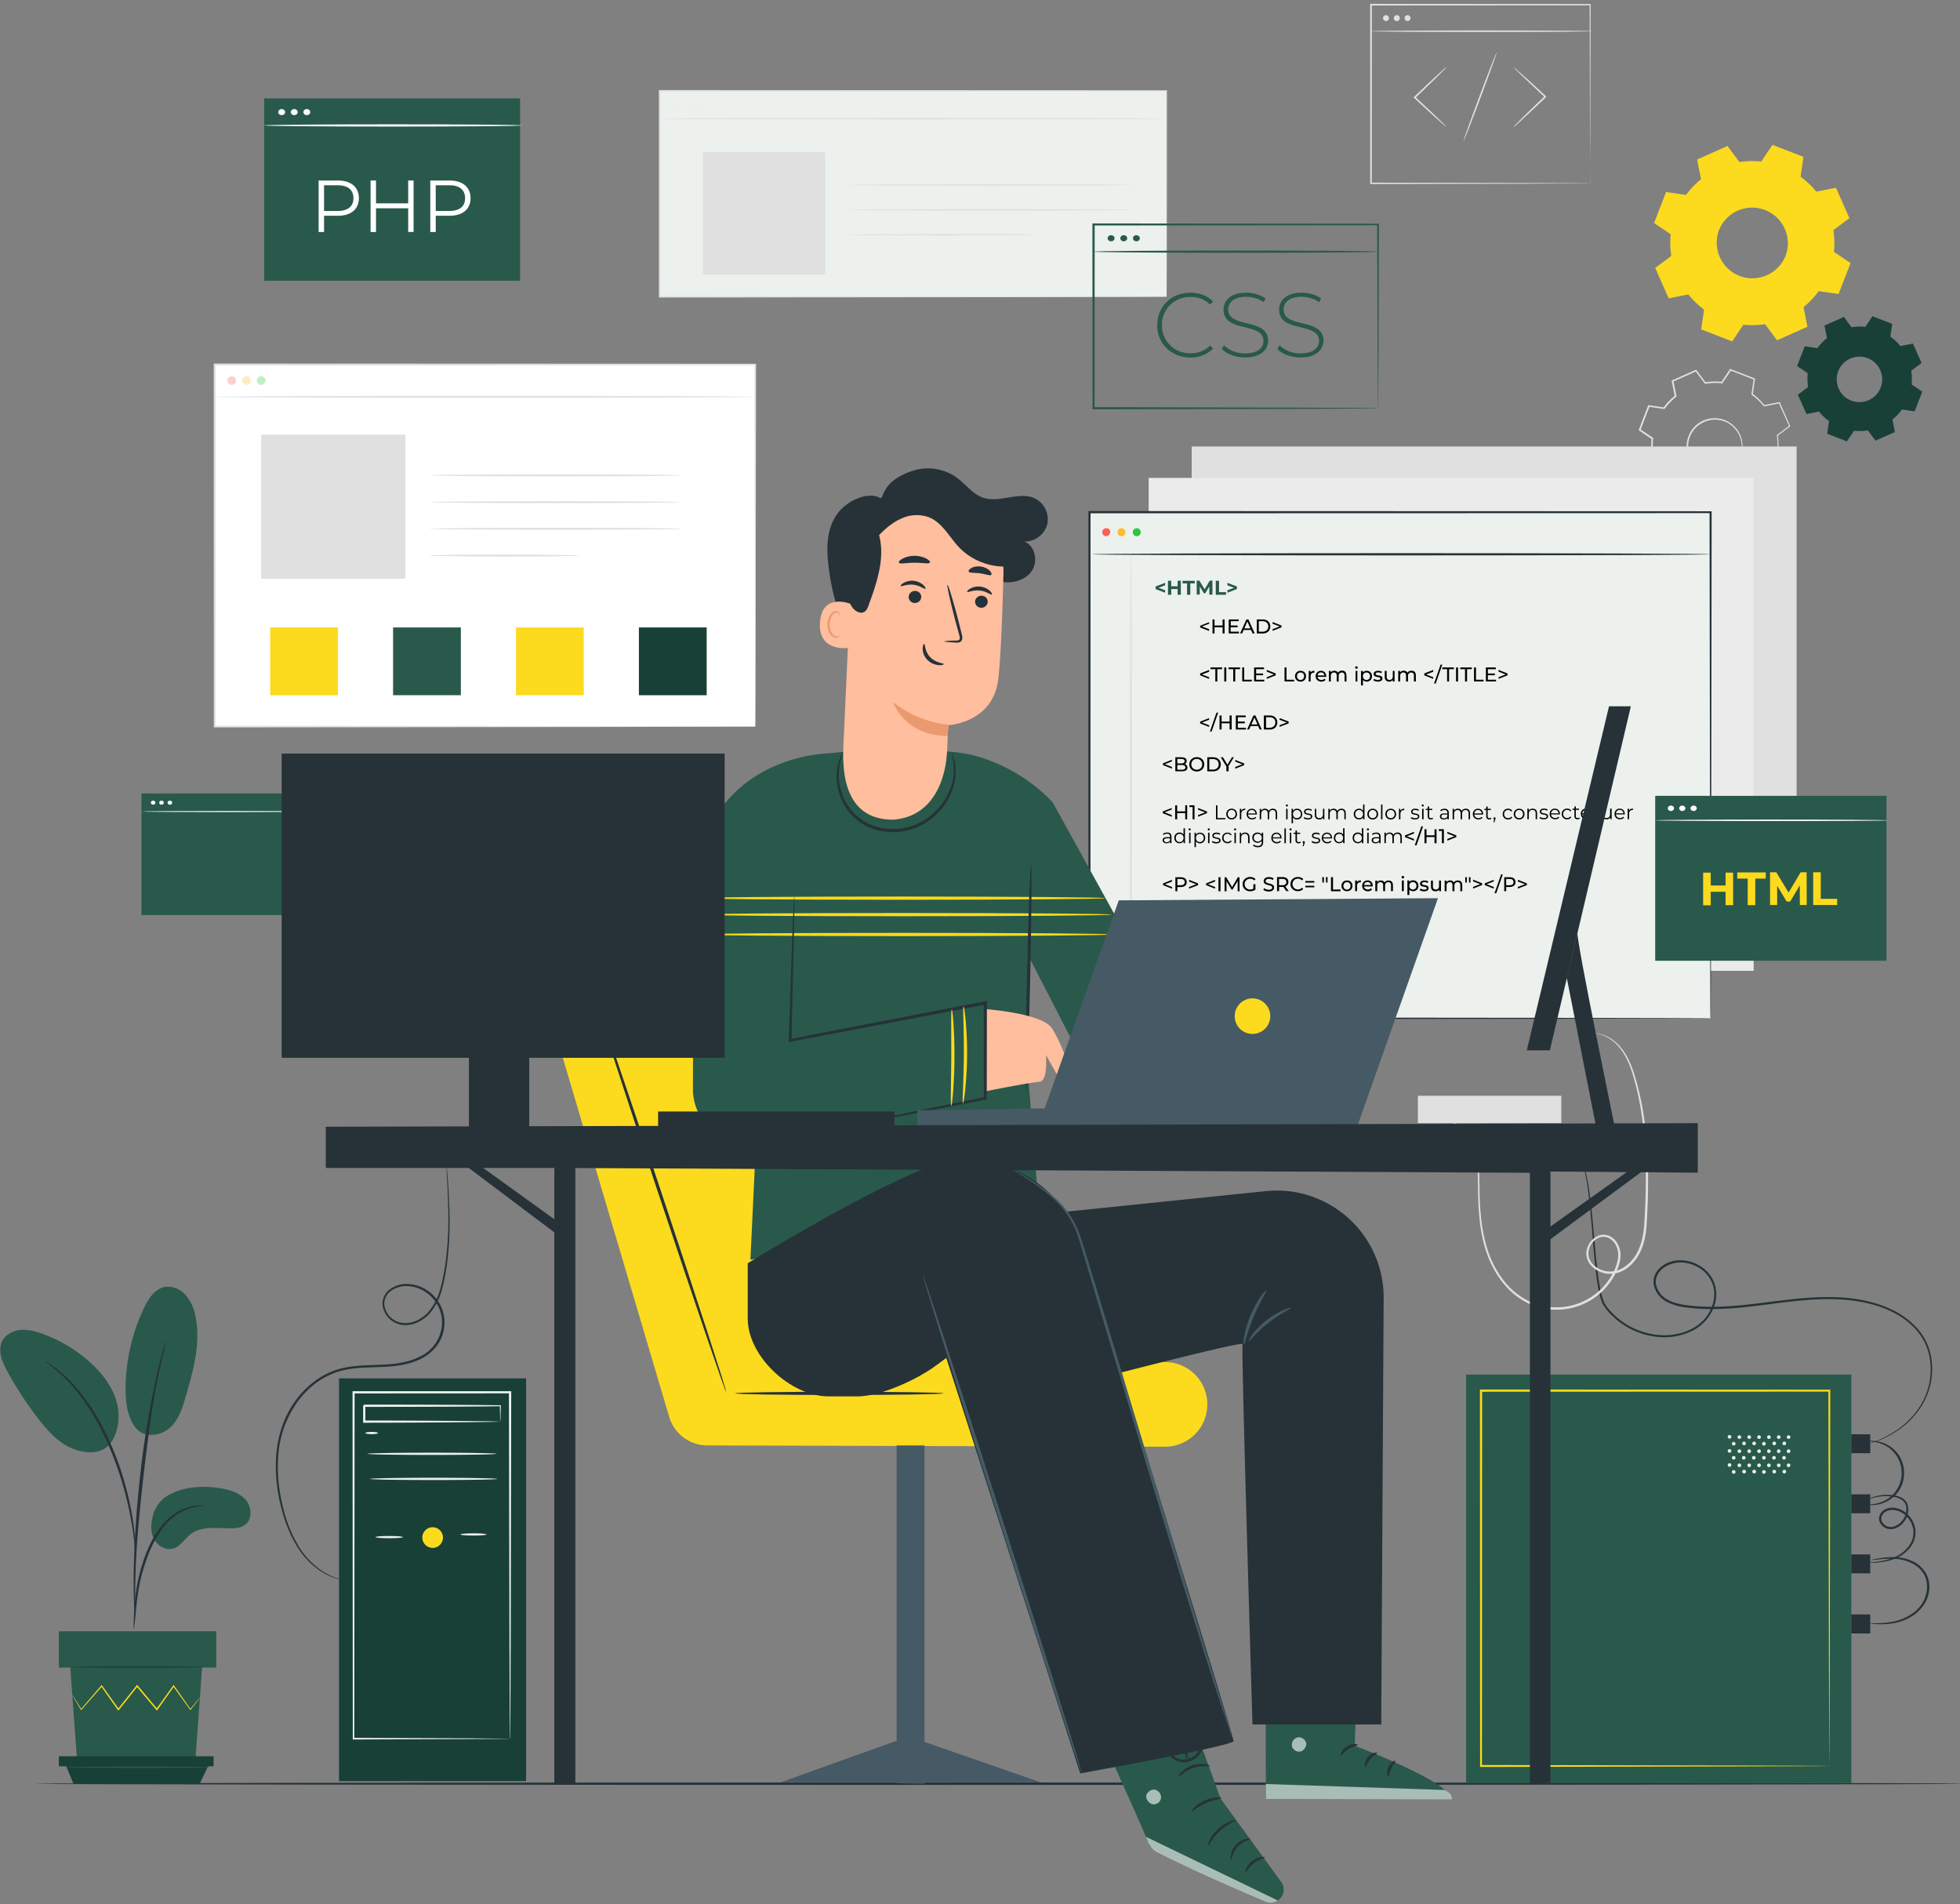<svg xmlns="http://www.w3.org/2000/svg" fill="none" viewBox="0 0 454 441"><rect x="0" y="0" width="454" height="441" fill="#808080" stroke="none"/><g clip-path="url(#a)"><path d="M174.95 84.42H49.73v83.84h125.22V84.42Z" fill="#fff"></path><path d="m174.95 168.26-.02-1.53-.02-4.42c0-3.88-.03-9.57-.05-16.86l-.1-61.03.19.18-125.2.04h-.02l.23-.22-.02 83.84-.2-.2c36.85.03 68.13.07 90.2.1l25.78.05 6.85.02 1.77.02h.6l-.57.02-1.75.01-6.82.03c-5.97 0-14.7.03-25.72.05l-90.35.1h-.2v-.2l-.02-83.84v-.23h.23l125.2.05h.19v.18l-.1 61.14-.04 16.82-.02 4.4c0 .98-.02 1.48-.02 1.48Z" fill="#E0E0E0"></path><path d="M49.73 91.9c0-.12 28.01-.23 62.55-.23 34.56 0 62.56.1 62.56.23 0 .12-28 .22-62.56.22-34.54 0-62.55-.1-62.55-.22Z" fill="#E0E0E0"></path><path d="M54.67 88.13a1 1 0 1 1-2 0 1 1 0 0 1 2 0Z" fill="#FF5F57" opacity=".3"></path><path d="M57.1 89.13a1 1 0 1 0 0-2 1 1 0 0 0 0 2Z" fill="#FEBC2E" opacity=".3"></path><path d="M61.5 88.13a1 1 0 1 1-2 0 1 1 0 0 1 2 0Z" fill="#28C840" opacity=".3"></path><path d="M93.9 100.64H60.5v33.4h33.4v-33.4Zm63.88 9.44c0 .13-13.03.23-29.1.23s-29.1-.1-29.1-.23c0-.12 13.03-.22 29.1-.22s29.1.1 29.1.22Zm0 6.21c0 .12-13.03.22-29.1.22s-29.1-.1-29.1-.22 13.03-.22 29.1-.22 29.1.1 29.1.22Zm0 6.2c0 .08-13.03.18-29.1.18s-29.1-.1-29.1-.21c0-.14 13.03-.24 29.1-.24s29.1.1 29.1.23Zm-23.8 6.17c0 .04-.48.06-1.35.1-.95 0-2.2.03-3.69.06a977.8 977.8 0 0 1-28-.07 7.86 7.86 0 0 1-1.35-.1c0-.03.48-.06 1.35-.08l3.69-.07a978.03 978.03 0 0 1 28 .07c.87.02 1.35.05 1.35.08Z" fill="#E0E0E0"></path><path d="M78.28 145.3h-15.7V161h15.7v-15.7Z" fill="#FCDA1E"></path><path d="M106.75 145.3h-15.7V161h15.7v-15.7Z" fill="#29594B"></path><path d="M135.22 145.3h-15.7V161h15.7v-15.7Z" fill="#FCDA1E"></path><path d="M163.69 145.3h-15.7V161h15.7v-15.7Z" fill="#184037"></path><path d="M403.11 105.64s-.12.55-.68 1.41a6.4 6.4 0 0 1-9.51 1.21 5.97 5.97 0 0 1-1.23-1.41 6.54 6.54 0 0 1 1.98-8.99 6.13 6.13 0 0 1 1.79-.79 6.5 6.5 0 0 1 7.24 2.89 6.33 6.33 0 0 1 .86 4.17c-.16 1-.45 1.5-.45 1.5-.04 0 .2-.53.3-1.52a6.33 6.33 0 0 0-2.96-6.03 6.23 6.23 0 0 0-9 3.06 6.21 6.21 0 0 0 10.86 5.83c.6-.81.76-1.35.8-1.33Z" fill="#E0E0E0"></path><path d="m409.09 111.67.22.02.67.08 2.65.36-.06.03 2.1-5.53.03.1-2.97-1.97-.06-.04v-.06c.13-1.2.12-2.5-.1-3.83l-.01-.07.06-.04 2.86-2.15-.04.16-2.42-5.4.16.08-3.5.7h-.1l-.05-.06a14.4 14.4 0 0 0-2.77-2.62l-.08-.06.02-.1.5-3.53.1.17-5.51-2.12.2-.06-2 2.97-.05.09-.1-.02c-1.2-.12-2.5-.1-3.81.1l-.1.02-.07-.1-2.14-2.85.2.05-5.4 2.4.1-.2.7 3.5.02.12-.08.07c-.95.76-1.86 1.7-2.63 2.76l-.17.07h-.06l-.05-.01-.11-.02-.23-.03-.44-.07-.9-.13-1.75-.25.2-.12c-.73 1.87-1.44 3.7-2.13 5.52l-.07-.21 2.97 2 .05.05-.02.1c-.14 1.3-.1 2.58.1 3.82v.1l-.07.07-2.87 2.13.05-.2 2.4 5.4-.2-.1c1.2-.22 2.37-.45 3.52-.68l.1-.02.06.08c.8 1.02 1.75 1.9 2.76 2.63l.08.06-.02.1-.52 3.53-.1-.16 5.52 2.14-.16.05 2-2.96.05-.07h.08c1.35.16 2.63.1 3.82-.08h.07l.05.05 2.12 2.87-.13-.03c2.1-.92 3.9-1.7 5.42-2.38l-.04.1-.68-3.52v-.03l.03-.03a15.12 15.12 0 0 0 2.08-2l.46-.56c.1-.13.17-.2.17-.18l-.15.2c-.1.13-.23.32-.44.57-.4.5-1.04 1.24-2.06 2.07l.03-.02.7 3.5.02.07-.06.03-5.4 2.42-.07.03-.06-.06-2.14-2.86.1.04c-1.21.2-2.5.26-3.9.1l.14-.05-2 2.98-.05.1-.1-.05-5.53-2.12-.11-.04v-.12l.52-3.54.07.15c-1.03-.75-2-1.65-2.83-2.68l.16.05-3.5.7-.14.03-.06-.13-2.4-5.4-.06-.13.1-.1 2.88-2.13-.07.17c-.2-1.28-.24-2.6-.1-3.9l.09.16-2.97-2-.12-.08.05-.13 2.13-5.55.05-.13.14.02 1.77.26.88.13.45.06.22.04h.17l.03.02h.02c-.35.15-.1.05-.17.08a14.7 14.7 0 0 1 2.7-2.83l-.07.18-.7-3.51-.02-.14.13-.06 5.4-2.4.14-.06.1.12 2.13 2.87-.17-.07a14.7 14.7 0 0 1 3.9-.1l-.16.08 2-2.97.07-.11.13.05 5.53 2.13.13.05-.02.13-.52 3.53-.06-.15c1.1.8 2.06 1.75 2.8 2.7l-.13-.05 3.5-.7.12-.01.05.1 2.38 5.42.05.1-.1.05-2.85 2.13.05-.11c.2 1.36.22 2.67.08 3.89l-.05-.1 2.97 2 .06.04-.03.07-2.16 5.5-.02.05h-.04l-2.6-.42-.68-.11a1.8 1.8 0 0 1-.23-.05Z" fill="#E0E0E0"></path><path d="M440.56 94.83c-.64.88-1.38 1.66-2.21 2.32l.57 2.9-4.49 2-1.77-2.38c-1.04.17-2.12.2-3.2.08l-1.65 2.47-4.58-1.77.43-2.93a11.97 11.97 0 0 1-2.32-2.21l-2.9.57-2-4.48 2.38-1.78a11.8 11.8 0 0 1-.08-3.2l-2.47-1.65 1.77-4.58 2.93.43c.64-.88 1.38-1.65 2.21-2.32l-.57-2.91 4.5-2 1.76 2.39a12.1 12.1 0 0 1 3.2-.08l1.65-2.47L438.3 75l-.43 2.94c.88.63 1.66 1.38 2.32 2.2l2.91-.57 2 4.5-2.39 1.76a12 12 0 0 1 .08 3.2l2.47 1.65-1.77 4.58-2.93-.43Zm-4.96-5a5.27 5.27 0 1 0-9.83-3.8 5.27 5.27 0 0 0 9.83 3.8Z" fill="#184037" fill-rule="evenodd" clip-rule="evenodd"></path><path d="M421.22 67.48a18.9 18.9 0 0 1-3.46 3.64l.9 4.56-7.04 3.12-2.78-3.73c-1.64.26-3.33.31-5.02.13l-2.59 3.86-7.18-2.77.67-4.6a19.1 19.1 0 0 1-3.64-3.5l-4.56.9-3.12-7.04 3.73-2.78a18.87 18.87 0 0 1-.13-5.02l-3.86-2.6 2.77-7.18 4.64.67c1-1.39 2.17-2.6 3.46-3.64l-.9-4.57 7.03-3.12 2.78 3.73a18.9 18.9 0 0 1 5.04-.13l2.6-3.86 7.18 2.77-.67 4.6c1.38 1 2.6 2.17 3.63 3.46l4.57-.9 3.12 7.04-3.73 2.78c.26 1.64.31 3.33.13 5.02l3.86 2.6-2.78 7.17-4.6-.67Zm-7.78-7.85a8.26 8.26 0 1 0-15.4-5.94 8.26 8.26 0 0 0 15.4 5.9Z" fill="#FCDA1E" fill-rule="evenodd" clip-rule="evenodd"></path><path d="M350.62 29.36a3.4 3.4 0 0 1 .53-.6l1.52-1.52c1.29-1.28 3.1-3.03 5.1-4.94l.05-.04v.25a430.34 430.34 0 0 1-6.67-6.33 3.51 3.51 0 0 1-.53-.59c.02-.02.24.16.62.49l1.6 1.4c1.35 1.2 3.2 2.9 5.22 4.78l.13.12-.13.13-.05.09c-2 1.9-3.84 3.63-5.17 4.86l-1.6 1.45c-.38.33-.6.5-.62.5Zm-15.6-13.77c.01.02-.18.23-.53.6l-1.52 1.52a482.2 482.2 0 0 1-5.1 4.94l-.05.05v-.26c2.02 1.88 3.84 3.59 5.14 4.84l1.53 1.5c.35.36.54.56.52.58a3.4 3.4 0 0 1-.62-.48l-1.6-1.41c-1.35-1.2-3.2-2.9-5.2-4.77l-.2-.13.15-.13.05-.04c2-1.92 3.83-3.63 5.17-4.87l1.6-1.44c.37-.34.59-.52.6-.5Zm4 17.01c-.09-.03 1.55-4.63 3.66-10.28 2.11-5.65 3.9-10.2 3.99-10.16.09.03-1.55 4.64-3.66 10.28-2.11 5.65-3.9 10.2-3.99 10.16Z" fill="#E0E0E0"></path><path d="m368.36 42.46-.02-.77v-2.22l-.05-8.39-.08-29.99.15.15-50.76.03.17-.18-.02 41.37-.16-.16 36.66.08 10.4.04 2.75.02a586.03 586.03 0 0 0 .96.02h-.23l-.7.02-2.72.01-10.36.05-36.76.08h-.21V.9h.16l50.76.03h.15v.15a387681.37 387681.37 0 0 0-.12 38.44l-.01 2.19c0 .5-.02.74-.02.74Z" fill="#E0E0E0"></path><path d="M368.76 7.23c0 .1-11.46.17-25.6.17-14.13 0-25.6-.07-25.6-.17s11.46-.18 25.6-.18 25.6.08 25.6.18ZM321.73 4.2a.68.68 0 1 1-1.37 0 .68.68 0 0 1 1.37 0Zm1.81.69a.7.7 0 0 0 .69-.7.68.68 0 1 0-1.37 0c0 .36.3.7.68.7Zm3.18-.7a.68.68 0 1 1-1.37 0 .68.68 0 0 1 1.37 0Z" fill="#E0E0E0"></path><path d="M270.22 21.04H152.84v47.68h117.38V21.04Z" fill="#ECF1ED"></path><path d="m270.22 68.72-.01-.85c0-.56 0-1.4-.02-2.47l-.03-9.5-.07-34.86.1.13-117.38.06.17-.19v47.68l-.18-.18 84.16.09 24.41.05 6.54.02h1.7l.57.02h-.56l-1.67.02-6.5.03c-5.69 0-13.97.02-24.37.05l-84.28.08h-.18V20.86h.18l117.38.05h.13v.13L270.28 56l-.03 9.46-.01 2.45-.02.82Z" fill="#E0E0E0"></path><path d="M152.96 27.47c0-.1 26.23-.18 58.6-.18 32.36 0 58.6.08 58.6.18 0 .1-26.24.19-58.6.19-32.37 0-58.6-.08-58.6-.19Z" fill="#E0E0E0"></path><path d="M157.87 24.6a.85.85 0 1 1-1.7 0 .85.85 0 0 1 1.7 0Zm2.92 0a.85.85 0 1 1-1.7 0 .85.85 0 0 1 1.7 0Zm2.02.85a.85.85 0 1 0 0-1.7.85.85 0 0 0 0 1.7Z" fill="#EBEBEB" opacity=".3"></path><path d="M191.16 35.22h-28.35v28.36h28.35V35.22Zm70.94 7.6c0 .1-14.6.19-32.59.19-18 0-32.58-.09-32.58-.19s14.58-.18 32.58-.18 32.59.08 32.59.18Zm0 5.78c0 .1-14.6.18-32.59.18-18 0-32.58-.08-32.58-.18 0-.1 14.58-.19 32.58-.19s32.59.1 32.59.2Zm-23.22 5.77c0 .02-.14.03-.42.04-.32 0-.73.02-1.23.04l-4.5.05-14.82.06-14.84-.06-4.5-.05-1.2-.04a1.93 1.93 0 0 1-.44-.04l.43-.03 1.22-.04 4.5-.06 14.83-.05 14.83.01 4.5.06 1.22.04c.28 0 .42.02.42.03Z" fill="#E0E0E0"></path><path d="M453.86 413.09c0 .14-99.79.26-222.85.26-123.1 0-222.87-.12-222.87-.26 0-.2 99.76-.31 222.87-.31 123.07 0 222.85.12 222.85.27Z" fill="#263238"></path><path d="M416.16 103.4H276.03v114.17h140.13V103.4Z" fill="#E0E0E0"></path><path d="M406.2 110.67H266.07v114.15H406.2V110.67Z" fill="#EBEBEB"></path><path d="M396.21 118.61H252.34v117.2h143.87v-117.2Z" fill="#ECF1ED"></path><path d="m396.21 235.82-.02-2.16-.03-6.26-.05-23.75-.12-85.04.22.22-143.85.04h-.02l.26-.26-.02 117.2-.24-.22 103.96.11 29.42.06 7.8.03 2 .02h.7s-.23.02-.67.02l-1.98.01-7.75.03-29.37.06-104.1.12h-.24v-117.7h.28l143.86.05h.22v.21l-.12 85.18-.05 23.66-.03 6.22c0 1.4-.02 2.1-.02 2.1Z" fill="#263238"></path><path d="m269.88 135.55-1.55.57 1.55.56v.58l-2.2-.84v-.6l2.2-.85v.58Zm3.64-1.06v3.25h-.75v-1.33h-1.47v1.33h-.76v-3.25h.75v1.28h1.48v-1.28h.75Zm1.44.61h-1.04v-.6h2.83v.6h-1.04v2.64h-.75v-2.64Zm5.15 2.64v-1.95l-.92 1.6h-.34l-.95-1.6v1.9h-.7v-3.24h.61l1.22 2.02 1.2-2.02h.61l.01 3.25h-.7Zm1.5-3.25h.75v2.64h1.63v.6h-2.38v-3.24Zm4.9 1.32v.6l-2.2.85v-.58l1.54-.56-1.54-.57v-.58l2.2.84Zm-17.91 88.62-1.55.56 1.55.57v.58l-2.22-.84v-.6l2.2-.85v.58Zm1.65-1.72h.65l-1.53 4.37h-.65l1.53-4.37Zm3.8.66v3.25h-.75v-1.33h-1.47v1.33h-.73v-3.25h.75v1.28h1.47v-1.28h.76Zm1.44.62h-1.04v-.62h2.83v.62h-1.04v2.63h-.75v-2.63Zm5.15 2.63v-1.95l-.95 1.6h-.34l-.95-1.56v1.9h-.7v-3.24h.62l1.2 2.02 1.2-2.06h.63v3.25h-.7Zm1.48-3.25h.75v2.64h1.63v.6h-2.38v-3.2Zm4.9 1.32v.6l-2.2.85v-.58l1.55-.56-1.55-.57v-.58l2.2.84Z" fill="#29594B"></path><path d="m280.07 144.44-1.65.63 1.65.64v.4l-2.08-.8v-.4l2.08-.82v.39Zm3.58-1v3.26h-.46v-1.45h-1.87v1.45h-.46v-3.25h.46v1.4h1.87v-1.4h.46Zm3.33 2.85v.4h-2.36v-3.24h2.3v.4h-1.83v1h1.58v.4h-1.62v1.04h1.88Zm2.82-.4h-1.73l-.36.8h-.47l1.47-3.24h.46l1.47 3.25h-.5l-.34-.81Zm-.17-.38-.7-1.59-.7 1.6h1.4Zm1.5-2.06h1.36c1.04 0 1.75.66 1.75 1.62 0 .97-.7 1.63-1.75 1.63h-1.37v-3.25Zm1.33 2.84c.8 0 1.32-.49 1.32-1.22 0-.72-.52-1.22-1.32-1.22h-.88v2.44h.88Zm4.39-1.42v.4l-2.08.82v-.38l1.65-.64-1.65-.63v-.39l2.08.82Zm-16.78 10.69-1.65.63 1.65.64v.38l-2.08-.82v-.43l2.08-.82v.38Zm1.44-.59h-1.12v-.4h2.7v.4h-1.12v2.85h-.46v-2.85Zm2.07-.4h.47v3.25h-.47v-3.25Zm2.08.4h-1.1v-.4h2.68v.4h-1.12v2.85h-.46v-2.85Zm2.08-.4h.46v2.84h1.76v.4h-2.22v-3.24Zm5.1 2.84v.4h-2.35v-3.24h2.3v.4h-1.83v1h1.62v.4h-1.62v1.04h1.89Zm2.66-1.41v.4l-2.08.81v-.38l1.65-.64-1.65-.67v-.39l2.08.83Zm2.04-1.43h.46v2.84h1.76v.4h-2.22v-3.24Zm2.43 2.02c0-.73.54-1.25 1.28-1.25.73 0 1.27.52 1.27 1.25s-.54 1.26-1.27 1.26c-.74 0-1.28-.53-1.28-1.26Zm2.1 0c0-.53-.35-.86-.82-.86-.48 0-.83.34-.83.86s.35.87.83.87c.47 0 .82-.35.82-.87Zm2.39-1.25v.43h-.1c-.48 0-.78.28-.78.82v1.23h-.44v-2.46h.42v.4c.16-.28.47-.42.9-.42Zm2.73 1.4h-2c.07.43.41.72.9.72.29 0 .53-.1.71-.3l.25.29c-.23.26-.57.4-.97.4-.8 0-1.33-.53-1.33-1.26s.53-1.25 1.24-1.25c.7 0 1.2.5 1.2 1.26v.14Zm-2-.32h1.59a.77.77 0 0 0-.8-.7.77.77 0 0 0-.78.7Zm6.7-.02v1.42h-.44v-1.37c0-.48-.23-.71-.63-.71-.45 0-.74.28-.74.8v1.28h-.45v-1.37c0-.48-.23-.72-.63-.72-.45 0-.74.29-.74.82v1.27h-.44v-2.46h.42v.36c.18-.25.48-.39.85-.39s.65.15.82.46c.18-.3.53-.5.94-.5.6 0 1 .35 1 1.07Zm2-1.8c0-.16.12-.3.3-.3.17 0 .3.13.3.29a.3.3 0 0 1-.3.3c-.18-.04-.3-.17-.3-.33Zm.07.76h.45v2.46H314v-2.46Zm3.84 1.23a1.2 1.2 0 0 1-1.24 1.26c-.35 0-.66-.14-.86-.4v1.27h-.45v-3.36h.43v.39c.2-.27.52-.41.88-.41.72 0 1.24.5 1.24 1.25Zm-.45 0c0-.52-.36-.86-.83-.86s-.83.34-.83.86.36.87.83.87.83-.35.83-.87Zm.75.97.19-.35c.2.14.54.25.86.25.42 0 .59-.13.59-.33 0-.56-1.56-.08-1.56-1.06 0-.44.4-.73 1.03-.73.32 0 .68.08.9.22l-.16.35c-.22-.14-.47-.2-.7-.2-.4 0-.6.15-.6.34 0 .58 1.57.1 1.57 1.07 0 .44-.4.73-1.06.73-.4 0-.81-.13-1.02-.3Zm4.93-2.2v2.46h-.42v-.37a1 1 0 0 1-.8.4c-.63 0-1.06-.35-1.06-1.08v-1.41h.45v1.36c0 .49.24.73.66.73.47 0 .76-.3.76-.82v-1.27h.45Zm4.93 1.04v1.42h-.45v-1.37c0-.48-.23-.71-.63-.71-.45 0-.74.28-.74.8v1.28h-.45v-1.37c0-.48-.23-.72-.63-.72-.45 0-.74.29-.74.82v1.27h-.44v-2.46h.42v.36a1 1 0 0 1 .85-.4c.38 0 .7.16.86.47.18-.3.52-.47.94-.47.6 0 1 .35 1 1.07Zm4.02-.84-1.64.63 1.64.64v.38l-2.07-.82v-.43l2.07-.82v.38Zm1.7-1.65h.4l-1.51 4.37h-.4l1.52-4.37Zm1.5 1.06h-1.1v-.4h2.69v.4h-1.12v2.85h-.45v-2.85Zm2.09-.4h.46v3.25h-.46v-3.25Zm2.08.4h-1.11v-.4h2.68v.4h-1.1v2.85h-.47v-2.85Zm2.08-.4h.46v2.84h1.76v.4h-2.22v-3.24Zm5.1 2.84v.4h-2.35v-3.24h2.3v.4h-1.84v1h1.63v.4h-1.63v1.04h1.9Zm2.66-1.41v.4l-2.08.8v-.37l1.65-.64-1.65-.67v-.39l2.07.83Zm-69.12 10.68-1.65.64 1.65.63v.39l-2.08-.82v-.4l2.08-.82v.38Zm1.7-1.65h.4l-1.52 4.37h-.4l1.53-4.37Zm3.52.66v3.25h-.47v-1.45h-1.86v1.45h-.47v-3.25h.47v1.4h1.86v-1.4h.47Zm3.32 2.84v.4h-2.35v-3.24h2.29v.4h-1.83v1h1.63v.4h-1.63v1.05h1.9Zm2.82-.4h-1.73l-.35.8h-.48l1.47-3.24h.46l1.47 3.25h-.48l-.36-.81Zm-.16-.37-.7-1.6-.7 1.6h1.4Zm1.48-2.07h1.37c1.05 0 1.75.66 1.75 1.63 0 .96-.7 1.62-1.75 1.62h-1.37v-3.25Zm1.34 2.84c.8 0 1.32-.5 1.32-1.22.04-.72-.5-1.22-1.3-1.22h-.85v2.44h.87Zm4.4-1.41v.4l-2.1.8v-.37l1.66-.64-1.65-.63v-.39l2.08.8Zm-27.04 9.2-1.64.65 1.64.63v.39l-2.07-.82v-.4l2.07-.82v.38Zm3.6 1.39c0 .59-.43.9-1.25.9h-1.55v-3.24h1.45c.75 0 1.17.32 1.17.84 0 .36-.18.6-.44.73.37.1.6.37.6.8Zm-2.34-1.96v1.04h.95c.48 0 .74-.18.74-.52s-.26-.52-.74-.52h-.95Zm1.86 1.96c0-.38-.28-.55-.8-.55h-1.06v1.09h1.07c.5 0 .8-.17.8-.54Zm.92-.71c0-.95.73-1.66 1.73-1.66.99 0 1.72.7 1.72 1.66 0 .95-.73 1.66-1.72 1.66-1 0-1.73-.71-1.73-1.66Zm2.99 0c0-.72-.54-1.25-1.26-1.25-.73 0-1.27.53-1.27 1.25s.54 1.25 1.27 1.25c.72 0 1.26-.53 1.26-1.25Zm1.17-1.63h1.37c1.04 0 1.75.66 1.75 1.63 0 .96-.7 1.62-1.75 1.62h-1.37v-3.25Zm1.34 2.85c.8 0 1.3-.5 1.3-1.22 0-.73-.5-1.22-1.3-1.22h-.88v2.44h.88Zm3.6-.72v1.12h-.52v-1.13l-1.3-2.12h.5l1.05 1.72 1.04-1.72h.45l-1.3 2.13Zm3.6-.7v.39l-2.07.82v-.4l1.65-.61-1.65-.64v-.38l2.08.82Zm-16.8 10.67-1.62.64 1.64.64v.4l-2.07-.83v-.4l2.07-.81v.38Zm3.6-.98v3.24h-.45v-1.44h-1.87v1.44h-.46v-3.24h.46v1.4h1.87v-1.41h.46Zm1.7 0v3.24h-.44v-2.84h-.73v-.4h1.2Zm2.9 1.42v.4l-2.08.82v-.37l1.65-.63-1.65-.64v-.38l2.08.82Zm2.08-1.42h.34v2.95h1.82v.3h-2.16v-3.25Zm2.38 2.02c0-.72.53-1.24 1.24-1.24.72 0 1.24.52 1.24 1.24a1.2 1.2 0 0 1-1.24 1.25 1.2 1.2 0 0 1-1.24-1.25Zm2.15 0c0-.57-.4-.95-.91-.95-.52 0-.9.38-.9.95s.38.95.9.95.9-.38.9-.95Zm2.23-1.24v.32h-.08c-.52 0-.83.33-.83.9v1.24h-.33v-2.44h.3v.48c.17-.32.48-.5.93-.5Zm2.7 1.35h-2.05c.04.5.43.85.96.85.3 0 .56-.1.75-.31l.18.2c-.22.27-.55.4-.94.4-.76 0-1.28-.51-1.28-1.24 0-.72.5-1.23 1.2-1.23.68-.01 1.18.49 1.18 1.22v.1Zm-2.05-.24h1.73a.85.85 0 0 0-.87-.81.85.85 0 0 0-.86.8Zm6.74-.05v1.4h-.33v-1.37c0-.51-.26-.78-.7-.78-.5 0-.81.33-.81.88v1.28h-.33v-1.38c0-.51-.26-.78-.7-.78-.5 0-.82.33-.82.88v1.28h-.33v-2.44h.3v.45c.18-.3.5-.47.9-.47s.73.18.87.52c.18-.32.53-.52.97-.52.6 0 .98.35.98 1.05Zm2.03-1.8c0-.12.1-.23.24-.23.14 0 .24.1.24.23s-.1.24-.24.24a.24.24 0 0 1-.24-.24Zm.07.77h.33v2.44h-.33v-2.44Zm3.72 1.22c0 .75-.52 1.25-1.21 1.25-.4 0-.73-.17-.93-.5v1.37h-.33v-3.34h.32v.48c.2-.32.53-.5.94-.5.7 0 1.2.5 1.2 1.24Zm-.32 0c0-.56-.4-.95-.91-.95-.52 0-.91.39-.91.95 0 .57.39.95.9.95.53 0 .93-.38.93-.95Zm.65.94.15-.25c.2.15.53.27.87.27.46 0 .65-.16.65-.4 0-.64-1.58-.13-1.58-1.1-.01-.4.33-.7.96-.7.3 0 .66.1.86.23l-.14.27a1.26 1.26 0 0 0-.72-.21c-.44 0-.64.17-.64.4 0 .66 1.58.16 1.58 1.1 0 .42-.37.7-1 .7-.4 0-.8-.13-1-.3Zm4.8-2.16v2.44h-.3v-.44a.97.97 0 0 1-.88.47c-.62 0-1.03-.35-1.03-1.05v-1.42h.32v1.38c0 .52.27.79.73.79.5 0 .83-.33.83-.9v-1.27h.33Zm4.95 1.03v1.4h-.32v-1.37c0-.51-.26-.78-.7-.78-.5 0-.82.33-.82.88v1.28h-.33v-1.38c-.01-.51-.27-.78-.72-.78-.5 0-.81.33-.81.88v1.28h-.33v-2.44h.32v.45c.17-.3.48-.47.9-.47.4 0 .7.18.86.52.18-.32.52-.52.96-.52.6 0 .99.35.99 1.05Zm4.34-2.03v3.44h-.32v-.48c-.2.33-.54.5-.94.5-.7 0-1.22-.5-1.22-1.24 0-.73.53-1.24 1.23-1.24.39 0 .72.17.93.49v-1.47h.33Zm-.33 2.22c0-.57-.4-.95-.9-.95-.52 0-.91.38-.91.95s.39.95.9.95c.52 0 .9-.38.9-.95Zm1 0c0-.72.52-1.24 1.24-1.24.7 0 1.24.52 1.24 1.24a1.2 1.2 0 0 1-1.24 1.25 1.2 1.2 0 0 1-1.25-1.25Zm2.14 0c0-.57-.37-.95-.9-.95-.51 0-.9.38-.9.95s.38.95.89.95c.53 0 .9-.38.9-.95Zm1.02-2.22h.33v3.44h-.32v-3.44Zm1 2.22c0-.72.54-1.24 1.25-1.24s1.24.52 1.24 1.24a1.2 1.2 0 0 1-1.24 1.25 1.2 1.2 0 0 1-1.24-1.25Zm2.15 0c0-.57-.38-.95-.9-.95s-.9.38-.9.95.38.95.9.95.9-.38.9-.95Zm2.24-1.24v.32h-.08c-.51 0-.82.33-.82.9v1.24h-.33v-2.44h.3v.48c.17-.32.48-.5.93-.5Zm1.5 2.19.15-.26c.2.15.52.27.87.27.46 0 .65-.16.65-.4 0-.64-1.58-.13-1.58-1.1-.02-.4.32-.7.94-.7.32 0 .66.1.86.23l-.14.27a1.24 1.24 0 0 0-.72-.21c-.44 0-.63.17-.63.4 0 .66 1.58.16 1.58 1.1 0 .42-.37.7-1 .7-.41 0-.8-.13-1-.3Zm2.53-2.94c0-.12.1-.23.24-.23.14 0 .24.1.24.23s-.1.24-.24.24a.24.24 0 0 1-.24-.24Zm.08.77h.35v2.44h-.33v-2.44Zm2.55 2.3a.79.79 0 0 1-.52.17c-.46 0-.71-.27-.71-.72v-1.47h-.44v-.28h.44v-.53h.33v.53h.74v.28h-.74v1.46c0 .28.15.44.42.44a.5.5 0 0 0 .36-.13l.12.24Zm3.65-1.37v1.5h-.32v-.35c-.14.25-.43.4-.84.4-.55 0-.9-.28-.9-.7 0-.38.25-.7.95-.7h.78v-.14c0-.43-.24-.66-.7-.66-.3 0-.6.11-.8.3l-.15-.26c.24-.2.6-.33 1-.33.62 0 .98.32.98.95Zm-.33.78v-.4h-.77c-.47 0-.62.2-.62.45 0 .28.23.46.6.46s.66-.18.79-.5Zm5.25-.68v1.4h-.33v-1.37c0-.51-.26-.78-.7-.78-.5 0-.82.33-.82.88v1.28h-.33v-1.38c0-.51-.26-.78-.7-.78-.5 0-.82.33-.82.88v1.28h-.33v-2.44h.32v.45c.17-.3.48-.47.9-.47.4 0 .7.18.86.52.18-.32.52-.52.96-.52.6 0 .99.35.99 1.05Zm3.02.3h-2.04c.04.5.43.84.96.84.3 0 .56-.1.75-.31l.18.2c-.21.27-.55.4-.94.4-.76 0-1.28-.51-1.28-1.24 0-.72.5-1.23 1.2-1.23.68-.01 1.18.49 1.18 1.22v.1Zm-2.04-.25h1.73a.85.85 0 0 0-.87-.81.85.85 0 0 0-.86.8Zm4 1.2a.78.78 0 0 1-.51.19c-.46 0-.72-.27-.72-.72v-1.47h-.43v-.28h.43v-.53h.33v.53h.74v.28h-.74v1.46c0 .28.15.44.42.44.14 0 .27-.04.37-.13l.1.24Zm.93-.07c0 .08-.02.14-.07.27l-.2.64h-.21l.15-.67c-.1-.03-.16-.12-.16-.24 0-.14.1-.25.24-.25.15 0 .25.1.25.25Zm1.67-1c-.01-.72.5-1.23 1.24-1.23.42 0 .77.17.96.49l-.25.16a.83.83 0 0 0-.7-.36c-.54 0-.93.38-.93.95 0 .58.4.95.92.95.29 0 .55-.1.7-.35l.26.16c-.2.32-.54.49-.96.49a1.2 1.2 0 0 1-1.25-1.25Zm2.55 0c0-.71.53-1.23 1.25-1.23.7 0 1.23.52 1.23 1.24a1.2 1.2 0 0 1-1.23 1.25 1.2 1.2 0 0 1-1.25-1.25Zm2.15 0c0-.56-.38-.94-.9-.94s-.91.38-.91.95.39.95.9.95c.53 0 .9-.38.9-.95Zm3.25-.2v1.4h-.33v-1.38c0-.51-.27-.78-.73-.78-.53 0-.86.33-.86.88v1.28h-.33v-2.44h.32v.45c.18-.3.5-.45.93-.45.59 0 1 .35 1 1.05Zm.55 1.12.15-.25c.2.15.52.27.87.27.46 0 .65-.16.65-.4 0-.64-1.58-.13-1.58-1.1 0-.4.34-.7.96-.7.32 0 .66.1.87.23l-.15.27c-.2-.15-.47-.21-.72-.21-.44 0-.63.17-.63.4 0 .66 1.58.16 1.58 1.1 0 .42-.37.7-1 .7-.4 0-.8-.13-1-.3Zm4.73-.83h-2.04c.04.5.43.84.96.84.3 0 .56-.1.75-.31l.18.2c-.22.27-.55.4-.94.4-.76 0-1.28-.51-1.28-1.24 0-.72.5-1.23 1.2-1.23.68 0 1.18.5 1.18 1.23v.1Zm-2.04-.25h1.73a.85.85 0 0 0-.87-.81.85.85 0 0 0-.86.8Zm2.47.14c0-.73.53-1.24 1.26-1.24.4 0 .76.17.95.49l-.25.16a.83.83 0 0 0-.7-.36c-.54 0-.93.38-.93.95 0 .58.4.95.93.95.28 0 .54-.1.7-.35l.25.16c-.2.32-.54.49-.95.49a1.2 1.2 0 0 1-1.26-1.25Zm4.17 1.07a.78.78 0 0 1-.52.18c-.46 0-.71-.27-.71-.72v-1.47h-.44v-.28h.44v-.53h.32v.53h.75v.28h-.75V189c0 .28.15.44.43.44.13 0 .27-.04.36-.13l.12.24Zm2.63-.96h-2.04c.04.5.43.84.96.84.3 0 .56-.1.75-.31l.18.2c-.22.27-.56.4-.94.4-.76 0-1.28-.51-1.28-1.24-.03-.72.47-1.23 1.15-1.23.69 0 1.19.5 1.19 1.23v.1Zm-2.04-.25h1.73a.85.85 0 0 0-.87-.81.85.85 0 0 0-.86.8Zm4 1.2a.78.78 0 0 1-.51.19c-.46 0-.72-.27-.72-.72v-1.47h-.44v-.28h.44v-.53h.33v.53h.74v.28h-.74V189c0 .28.15.44.42.44a.5.5 0 0 0 .36-.13l.12.24Zm2.8-2.28v2.44H373v-.44a.97.97 0 0 1-.88.47c-.62 0-1.03-.35-1.03-1.05v-1.42h.3v1.38c0 .52.26.79.72.79.52 0 .84-.33.84-.9v-1.27h.32Zm3.04 1.33h-2.04c.03.5.42.84.96.84.3 0 .56-.1.74-.31l.19.2c-.22.27-.56.4-.94.4-.76 0-1.28-.51-1.28-1.24 0-.72.5-1.23 1.19-1.23s1.18.5 1.18 1.23v.1Zm-2.04-.25h1.73a.85.85 0 0 0-.87-.81.85.85 0 0 0-.86.8Zm3.94-1.1v.32h-.08c-.5 0-.82.33-.82.9v1.24h-.33v-2.44h.32v.48c.15-.32.46-.5.9-.5Zm-106.9 6.5v1.52h-.31v-.38c-.15.23-.44.39-.84.39-.55 0-.9-.3-.9-.71 0-.38.25-.7.95-.7h.77v-.15c0-.42-.23-.65-.7-.65-.3 0-.6.1-.8.3l-.15-.25c.25-.21.6-.33 1-.33.63 0 .98.3.98.94Zm-.32.79v-.4h-.77c-.47 0-.63.19-.63.44 0 .28.23.46.62.46a.8.8 0 0 0 .78-.5Zm3.45-2.7v3.43h-.31v-.48c-.2.3-.54.49-.94.49-.7-.01-1.22-.51-1.22-1.26 0-.73.52-1.23 1.22-1.23.39 0 .72.16.92.48v-1.47h.33Zm-.32 2.2c0-.56-.4-.94-.9-.94-.53 0-.91.38-.91.95s.38.95.9.95.9-.38.9-.95Zm1.16-1.98c0-.12.1-.23.25-.23.13 0 .24.1.24.23s-.1.24-.25.24a.24.24 0 0 1-.24-.26Zm.08.77h.37v2.44h-.33v-2.44Zm3.76 1.22c0 .74-.52 1.25-1.22 1.25-.38 0-.71-.17-.92-.5v1.37h-.33v-3.34h.32v.49c.2-.33.54-.5.94-.5.7 0 1.22.5 1.22 1.23Zm-.33 0c0-.56-.4-.95-.91-.95s-.9.39-.9.95c0 .57.39.95.9.95.52 0 .92-.38.92-.95Zm.92-2c0-.11.1-.22.24-.22.14 0 .24.1.24.23s-.1.24-.24.24a.24.24 0 0 1-.24-.26Zm.08.78h.33v2.44h-.33v-2.44Zm.9 2.16.15-.25c.2.15.53.27.87.27.46 0 .65-.16.65-.4 0-.62-1.58-.11-1.58-1.1 0-.4.34-.7.97-.7.3 0 .66.1.86.25l-.14.27a1.26 1.26 0 0 0-.72-.21c-.44 0-.64.18-.64.4 0 .67 1.58.17 1.58 1.1 0 .43-.37.7-1 .7-.4 0-.8-.12-1-.3Zm2.36-.94c-.01-.73.52-1.24 1.25-1.24.4 0 .76.17.95.49l-.24.14a.83.83 0 0 0-.7-.36c-.54 0-.93.38-.93.95 0 .58.4.95.93.95.28 0 .54-.1.7-.35l.25.16c-.2.32-.54.49-.95.49a1.2 1.2 0 0 1-1.26-1.26Zm2.77-2c0-.11.1-.22.24-.22.13 0 .23.1.23.23s-.1.24-.24.24a.24.24 0 0 1-.24-.26Zm.08.78h.33v2.44h-.33v-2.44Zm3.5 1.03v1.4h-.34v-1.37c-.01-.52-.28-.8-.74-.8-.53 0-.86.34-.86.89v1.28h-.32v-2.44h.3v.45c.19-.3.5-.47.94-.47.6 0 1 .35 1 1.05Zm3.15-1.03v2.15c0 .84-.41 1.22-1.22 1.22a1.7 1.7 0 0 1-1.14-.38l.17-.25c.22.2.57.33.95.33.62-.01.9-.3.9-.9v-.3c-.2.3-.55.47-.95.47-.7 0-1.23-.5-1.23-1.2s.53-1.17 1.23-1.17c.4 0 .76.17.96.5v-.48h.32Zm-.32 1.16c0-.53-.4-.9-.93-.9s-.92.37-.92.9.39.9.93.9.93-.38.93-.91Zm4.58.16h-2.04c.03.5.42.85.96.85.3 0 .56-.1.75-.32l.18.22c-.22.26-.56.4-.94.4-.76 0-1.28-.52-1.28-1.25 0-.72.5-1.24 1.19-1.24s1.18.5 1.18 1.24v.1Zm-2.04-.24h1.73a.85.85 0 0 0-.87-.81.85.85 0 0 0-.86.8Zm2.7-2.08h.34v3.44h-.33v-3.44Zm1.18.23c0-.12.1-.23.25-.23.13 0 .24.1.24.23s-.1.24-.25.24a.24.24 0 0 1-.24-.26Zm.08.77h.33v2.44h-.32v-2.44Zm2.53 2.3a.78.78 0 0 1-.5.17c-.46 0-.72-.26-.72-.71v-1.48h-.44v-.28h.44v-.53h.33v.53h.75v.28h-.74v1.46c0 .29.16.44.43.44.14 0 .27-.04.36-.12l.12.24Zm.94-.1c0 .09-.02.15-.07.28l-.2.64h-.22l.16-.67a.24.24 0 0 1-.18-.24c0-.14.1-.25.25-.25s.25.1.25.25Zm1.57-.03.15-.26c.2.15.52.27.87.27.46 0 .65-.16.65-.4 0-.62-1.58-.11-1.58-1.1-.01-.4.33-.7.95-.7.32 0 .66.1.87.25l-.15.27a1.24 1.24 0 0 0-.72-.21c-.44 0-.63.18-.63.4 0 .67 1.58.17 1.58 1.1 0 .43-.37.7-1 .7-.4 0-.8-.12-1-.3Zm4.73-.84h-2.04c.04.5.43.84.96.84.3 0 .56-.1.75-.32l.18.22c-.22.26-.56.4-.94.4-.76 0-1.28-.52-1.28-1.25 0-.72.5-1.24 1.2-1.24.68 0 1.18.5 1.18 1.24v.1Zm-2.04-.25h1.73a.85.85 0 0 0-.87-.81.85.85 0 0 0-.86.8Zm4.94-2.08v3.44h-.31v-.48c-.2.3-.54.49-.95.49-.7-.01-1.21-.51-1.21-1.26 0-.73.52-1.23 1.2-1.23.4 0 .74.16.94.48v-1.47h.33Zm-.32 2.22c-.01-.57-.4-.95-.92-.95s-.9.38-.9.95.38.95.9.95.9-.38.9-.95Zm4.67-2.22v3.44h-.32v-.48c-.2.3-.54.49-.94.49-.7-.01-1.21-.51-1.21-1.26 0-.73.5-1.23 1.2-1.23.4 0 .73.16.94.48v-1.47h.33Zm-.33 2.22c0-.57-.4-.95-.9-.95-.52 0-.91.38-.91.95s.39.95.9.95c.52 0 .9-.38.9-.95Zm1.17-2c0-.11.1-.22.24-.22.13 0 .24.1.24.23a.26.26 0 0 1-.26.24.24.24 0 0 1-.25-.26Zm.07.78h.33v2.44h-.33v-2.44Zm3.09.93v1.5h-.32v-.37c-.14.24-.43.4-.84.4-.55 0-.9-.3-.9-.71 0-.38.25-.7.95-.7h.78v-.15c0-.42-.24-.65-.7-.65-.3 0-.6.1-.8.3l-.15-.25c.24-.21.6-.33.99-.33.63 0 .99.3.99.94Zm-.33.78v-.4h-.77c-.47 0-.62.19-.62.44 0 .28.23.46.6.46s.66-.18.79-.5Zm5.25-.68v1.4h-.33v-1.37c0-.52-.26-.8-.7-.8-.5 0-.82.34-.82.89v1.28h-.33v-1.38c0-.52-.26-.8-.7-.8-.5 0-.82.34-.82.89v1.28h-.33v-2.44h.32v.45c.17-.3.49-.47.9-.47.4 0 .7.18.86.52.18-.32.52-.52.97-.52.59 0 .98.35.98 1.05Zm2.82-.85-1.65.64 1.65.64v.38l-2.08-.82v-.4l2.08-.82v.38Zm1.7-1.64h.4l-1.51 4.37h-.42l1.53-4.37Zm3.52.66v3.24h-.47v-1.44h-1.86v1.44h-.46v-3.24h.47v1.4h1.86v-1.4h.47Zm1.7 0v3.24H334v-2.84h-.73v-.4h1.19Zm2.88 1.42v.4l-2.08.82v-.38l1.65-.64-1.65-.64v-.38l2.08.82Zm-65.86 10.69-1.64.63 1.64.64v.38l-2.07-.82v-.4l2.07-.82v.39Zm3.42.14c-.01.7-.52 1.13-1.37 1.13h-.8v.98h-.46v-3.24h1.26c.85 0 1.36.42 1.36 1.13Zm-.47 0c0-.47-.31-.73-.9-.73h-.8V205h.8c.58 0 .9-.27.9-.73Zm3.09.3v.4l-2.08.8v-.37l1.65-.64-1.65-.63v-.4l2.08.83Zm3.94-.44-1.65.63 1.65.64v.38l-2.08-.82v-.4l2.08-.82v.39Zm.8-1h.46v3.25h-.47v-3.24Zm4.44 3.25v-2.36l-1.2 1.97h-.21l-1.18-1.96v2.36h-.44v-3.25h.38l1.35 2.28 1.34-2.28h.38v3.25h-.44Zm3.66-1.64h.45V206c-.33.27-.78.4-1.23.4-1 0-1.73-.7-1.73-1.65s.73-1.66 1.74-1.66c.49 0 .94.17 1.24.5l-.3.29a1.28 1.28 0 0 0-.93-.38c-.75 0-1.3.53-1.3 1.25 0 .7.55 1.25 1.3 1.25.25 0 .5-.06.73-.21v-1.06Zm2.28 1.27.18-.36c.24.22.65.38 1.07.38.56 0 .8-.22.8-.5 0-.8-1.97-.3-1.97-1.5 0-.5.4-.93 1.25-.93.38 0 .77.1 1.04.3l-.15.38c-.3-.18-.6-.27-.9-.27-.55 0-.78.24-.78.52 0 .8 1.96.3 1.96 1.49 0 .5-.4.92-1.25.92a2 2 0 0 1-1.25-.4Zm5.35.37-.7-1.01h-1v.99h-.47v-3.26h1.27c.85 0 1.36.42 1.36 1.13 0 .5-.26.86-.72 1.02l.78 1.09H298Zm-.02-2.13c0-.47-.3-.73-.9-.73h-.8V205h.8c.59 0 .9-.27.9-.73Zm.95.5c0-.97.74-1.67 1.73-1.67.5 0 .94.17 1.24.5l-.3.3a1.2 1.2 0 0 0-.92-.41c-.73 0-1.27.53-1.27 1.25s.54 1.25 1.27 1.25c.36 0 .66-.13.92-.4l.29.3c-.31.32-.75.49-1.25.49-1-.01-1.72-.71-1.72-1.67Zm3.45-.74h2.08v.37h-2.08v-.4Zm0 1.1h2.08v.36h-2.08v-.36Zm3.92-2h.4l-.04 1.26h-.33l-.03-1.25Zm.84 0h.4l-.03 1.26h-.33l-.03-1.25Zm1.18 0h.47V206h1.75v.4h-2.22v-3.25Zm2.43 2.03c0-.74.54-1.26 1.28-1.26s1.27.49 1.27 1.24c0 .73-.53 1.25-1.27 1.25s-1.28-.52-1.28-1.25Zm2.1 0c0-.53-.35-.87-.82-.87s-.83.34-.83.87c0 .52.36.86.83.86s.82-.34.82-.86Zm2.4-1.26v.42h-.11c-.48 0-.78.28-.78.82v1.23h-.44v-2.46h.43v.4c.15-.28.46-.43.9-.43Zm2.72 1.38h-2c.07.44.4.72.9.72.29 0 .53-.1.7-.3l.26.3c-.23.26-.57.4-.97.4-.78 0-1.31-.52-1.31-1.25s.53-1.26 1.24-1.26c.7-.02 1.2.48 1.2 1.24v.13Zm-2-.32h1.59a.77.77 0 0 0-.8-.7.77.77 0 0 0-.78.7Zm6.7-.01v1.42h-.44V205c0-.48-.23-.72-.63-.72-.46 0-.75.28-.75.82v1.28h-.44V205c0-.48-.23-.72-.64-.72-.44 0-.74.29-.74.82v1.29h-.44v-2.46h.43v.37c.17-.25.47-.4.85-.4.37 0 .69.15.85.46.19-.28.53-.45.94-.45.6 0 1 .34 1 1.06Zm2-1.8c0-.17.13-.3.3-.3.17 0 .3.13.3.29a.3.3 0 0 1-.3.3.3.3 0 0 1-.3-.3Zm.07.76h.45v2.46h-.45v-2.46Zm3.84 1.23a1.2 1.2 0 0 1-1.24 1.25c-.35 0-.65-.13-.86-.4v1.27H326v-3.36h.43v.39c.2-.28.51-.42.87-.42.72 0 1.24.5 1.24 1.26Zm-.45 0c-.01-.52-.36-.87-.84-.87-.46 0-.82.35-.82.87s.36.86.82.86c.48 0 .83-.34.83-.86Zm.75.97.18-.34c.2.15.54.26.86.26.42 0 .59-.13.59-.33 0-.55-1.56-.07-1.56-1.05 0-.44.4-.74 1.03-.74.32 0 .68.09.9.23l-.2.35c-.22-.14-.46-.2-.7-.2-.4 0-.58.14-.58.33-.01.58 1.54.1 1.54 1.07 0 .44-.4.73-1.06.73-.4 0-.81-.13-1.01-.3Zm4.92-2.2v2.48h-.42V206a1 1 0 0 1-.84.4c-.63 0-1.06-.34-1.06-1.07v-1.41h.45v1.36c0 .48.24.72.66.72.47 0 .76-.28.76-.8v-1.28h.45Zm4.93 1.06v1.42h-.45V205c0-.48-.23-.72-.63-.72-.45 0-.74.28-.74.82v1.28h-.45V205c0-.48-.23-.72-.63-.72-.45 0-.74.29-.74.82v1.28h-.44v-2.46h.42v.37c.18-.25.48-.4.85-.4s.69.15.85.46c.18-.28.52-.45.94-.45.6 0 1 .34 1 1.06Zm.68-1.83h.4l-.04 1.25h-.33l-.03-1.25Zm.84 0h.4l-.02 1.25h-.33l-.03-1.25Zm3.07 1.42v.4l-2.08.82v-.38l1.65-.66-1.65-.63v-.4l2.08.83Zm2.7-.43-1.65.64 1.65.64v.38l-2.08-.82v-.4l2.08-.82v.39Zm1.7-1.64h.4l-1.52 4.37h-.4l1.53-4.37Zm3.35 1.79c0 .7-.51 1.13-1.36 1.13h-.8v.98h-.46v-3.24h1.26c.85 0 1.36.42 1.36 1.13Zm-.47 0c0-.47-.3-.73-.9-.73h-.8V205h.8c.6 0 .9-.27.9-.73Zm3.1.3v.4l-2.1.8v-.37l1.67-.64-1.66-.63v-.4l2.08.83Zm-82.2 10.68-1.65.63 1.64.64v.38l-2.07-.82v-.4l2.07-.81v.38Zm1.7-1.65h.4l-1.53 4.38h-.4l1.53-4.37Zm3.5 3.04c0 .56-.41.88-1.23.88h-1.55v-3.25h1.46c.75 0 1.17.3 1.17.84 0 .35-.18.6-.44.72.37.1.6.38.6.8Zm-2.32-2v1.04h.95c.48 0 .75-.17.75-.52 0-.34-.28-.52-.75-.52h-.95Zm1.86 1.96c0-.37-.27-.54-.8-.54h-1.05v1.08h1.07c.53 0 .8-.16.8-.54Zm.92-.7c0-.97.74-1.68 1.73-1.68 1 0 1.72.7 1.72 1.66s-.73 1.66-1.72 1.66c-1 0-1.73-.7-1.73-1.66Zm3-.01c0-.75-.55-1.28-1.27-1.28-.73 0-1.26.53-1.26 1.25a1.2 1.2 0 0 0 1.24 1.25c.72 0 1.26-.53 1.26-1.25Zm1.16-1.65h1.37c1.04 0 1.75.66 1.75 1.62 0 .96-.7 1.62-1.75 1.62h-1.37v-3.25Zm1.34 2.84c.8 0 1.32-.5 1.32-1.22 0-.74-.52-1.23-1.32-1.23h-.88v2.44h.88Zm3.6-.72v1.12h-.47v-1.14l-1.3-2.11h.5l1.05 1.7 1.04-1.7h.46l-1.3 2.12Zm3.65-.7v.4l-2.08.8v-.37l1.65-.64-1.65-.64v-.39l2.08.82Z" fill="#000"></path><path d="M396.21 128.36c0 .15-32.1.26-71.67.26-39.6 0-71.68-.11-71.68-.26 0-.14 32.08-.26 71.68-.26 39.58 0 71.67.12 71.67.26Z" fill="#263238"></path><path d="M257.15 123.25a.92.92 0 1 1-1.84 0 .92.92 0 0 1 1.88 0Z" fill="#FF5F57"></path><path d="M259.77 124.17a.92.92 0 1 0 0-1.85.92.92 0 0 0 0 1.85Z" fill="#FEBC2E"></path><path d="M264.24 123.25a.92.92 0 1 1-1.85 0 .92.92 0 0 1 1.85 0Z" fill="#28C840"></path><path d="M261.96 236.78c-.14 0-.26-24.32-.26-54.33 0-30.02.12-54.34.26-54.34s.26 24.36.26 54.38c0 30-.12 54.34-.26 54.34Z" fill="#E0E0E0"></path><path d="M120.46 22.78H61.2v42.24h59.27V22.78Z" fill="#29594B"></path><path d="M120.93 29.05c0 .14-13.38.26-29.87.26-16.5 0-29.87-.12-29.87-.26 0-.15 13.37-.26 29.87-.26s29.87.11 29.87.26Zm-54.88-3.09c0 .4-.36.7-.8.7-.44 0-.8-.3-.8-.7 0-.38.36-.7.8-.7.44 0 .8.32.8.7Zm2.9 0c0 .4-.35.7-.8.7-.43 0-.8-.3-.8-.7 0-.38.37-.7.8-.7.45 0 .8.32.8.7Zm2.12.7c.44 0 .8-.3.8-.7 0-.38-.36-.7-.8-.7-.45 0-.8.32-.8.7 0 .4.35.7.8.7ZM83.13 45.9c0 2.54-1.84 4.07-4.87 4.07h-3.2v3.76H73.8V41.8h4.46c3.03 0 4.87 1.53 4.87 4.08Zm-1.26 0c0-1.9-1.26-3-3.64-3h-3.17v5.96h3.17c2.38 0 3.64-1.09 3.64-2.96Zm13.93-4.08v11.9h-1.25v-5.49H87.1v5.5h-1.26V41.8h1.26v5.3h7.45v-5.3h1.25ZM109 45.9c0 2.54-1.84 4.07-4.87 4.07h-3.2v3.76h-1.26V41.8h4.46c3.03 0 4.86 1.53 4.86 4.08Zm-1.27 0c0-1.9-1.26-3-3.64-3h-3.16v5.96h3.16c2.39 0 3.64-1.09 3.64-2.96Z" fill="#fff"></path><path d="M436.95 184.3H383.4v38.19h53.56V184.3Z" fill="#29594B"></path><path d="M401.45 202.04v7.57h-1.75v-3.1h-3.44v3.14h-1.76v-7.57h1.76v2.98h3.44v-2.98h1.75Zm3.37 1.43h-2.42v-1.43h6.6v1.43h-2.42v6.14h-1.76v-6.1ZM420 202h1.75v6.15h3.8v1.43H420V202Zm-3.1 7.58-.01-4.55-2.23 3.75h-.8l-2.21-3.65v4.45H410V202h1.45l2.84 4.7 2.8-4.7h1.38l.03 7.58h-1.64Z" fill="#FCDA1E"></path><path d="M437.37 189.97c0 .1-12.09.17-27 .17-14.92 0-27-.08-27-.17 0-.1 12.08-.17 27-.17 14.91 0 27 .08 27 .17Zm-49.61-2.78c0 .34-.32.63-.72.63-.4 0-.72-.29-.72-.63 0-.35.32-.64.72-.64.4 0 .72.28.72.63Zm2.63 0c0 .34-.32.63-.72.63-.4 0-.72-.29-.72-.63 0-.35.32-.64.72-.64.4 0 .72.28.72.63Zm2.63 0c0 .34-.32.63-.72.63-.4 0-.72-.29-.72-.63 0-.35.32-.64.72-.64.4 0 .72.28.72.63Z" fill="#fff"></path><path d="M72.27 183.75h-39.5v28.15h39.5v-28.15Z" fill="#29594B"></path><path d="M72.57 187.93c0 .07-8.9.13-19.9.13-11 0-19.9-.06-19.9-.13 0-.06 8.9-.12 19.9-.12 11 0 19.9.05 19.9.12ZM36 185.88c0 .26-.24.47-.53.47-.3 0-.53-.21-.53-.47s.24-.47.53-.47c.3 0 .53.21.53.47Zm1.94 0c0 .26-.24.47-.53.47-.3 0-.53-.21-.53-.47s.23-.47.53-.47c.3 0 .53.21.53.47Zm1.94 0c0 .26-.24.47-.53.47-.3 0-.54-.21-.54-.47s.24-.47.54-.47c.3 0 .53.21.53.47Z" fill="#fff"></path><path d="M268.06 75.29c0-4.31 3.27-7.5 7.67-7.5 2.09 0 3.97.67 5.26 2.05l-.68.7a6.2 6.2 0 0 0-4.54-1.76 6.42 6.42 0 0 0-6.64 6.5 6.43 6.43 0 0 0 6.64 6.52 6.2 6.2 0 0 0 4.54-1.78l.68.7a7.07 7.07 0 0 1-5.26 2.07c-4.4 0-7.68-3.2-7.68-7.5Zm14.96 5.5.48-.81a7.04 7.04 0 0 0 4.88 1.86c2.96 0 4.27-1.3 4.27-2.9 0-4.44-9.23-1.77-9.23-7.23 0-2.09 1.6-3.93 5.24-3.93 1.63 0 3.32.5 4.46 1.33l-.4.87a7.32 7.32 0 0 0-4.06-1.25c-2.87 0-4.16 1.34-4.16 2.96 0 4.44 9.23 1.82 9.23 7.19 0 2.1-1.67 3.9-5.32 3.9-2.2 0-4.31-.81-5.4-2Zm12.87 0 .48-.81a7.03 7.03 0 0 0 4.88 1.86c2.96 0 4.27-1.3 4.27-2.9 0-4.44-9.23-1.77-9.23-7.23 0-2.09 1.6-3.93 5.24-3.93 1.63 0 3.32.5 4.46 1.33l-.4.87a7.32 7.32 0 0 0-4.11-1.25c-2.86 0-4.15 1.34-4.15 2.96 0 4.44 9.23 1.82 9.23 7.19-.01 2.1-1.68 3.9-5.33 3.9-2.2 0-4.32-.81-5.4-2Z" fill="#29594B"></path><path d="m319.2 94.52-.03-.78-.02-2.26-.05-8.56-.11-30.96.2.2-65.88.06.25-.26-.02 42.56-.24-.24 47.4.12 13.6.06 3.62.03.94.02.33.05-.3.01-.91.02a5274.27 5274.27 0 0 1-17.12.1l-47.56.1h-.24v-.23l-.02-42.56v-.26h.26l65.9.06h.2v.2l-.1 31.1-.06 8.5-.02 2.22c-.01.5-.03.74-.03.74Z" fill="#29594B"></path><path d="M319.2 58.28c0 .14-14.77.26-32.97.26s-32.96-.12-32.96-.26c0-.15 14.76-.26 32.96-.26 18.2 0 32.96.11 32.96.26Zm-61.03-3.1c0 .38-.36.7-.8.7-.45 0-.8-.32-.8-.7 0-.4.35-.71.8-.71.44 0 .8.31.8.7Zm2.93 0c0 .38-.36.7-.8.7-.45 0-.8-.32-.8-.7 0-.4.35-.71.8-.71.44 0 .8.31.8.7Zm2.93 0c0 .38-.36.7-.8.7-.45 0-.8-.32-.8-.7 0-.4.35-.71.8-.71.44 0 .8.31.8.7Z" fill="#29594B"></path><path d="m128.88 239.95 26.13 88.18a9.22 9.22 0 0 0 8.84 6.6l106 .3a9.8 9.8 0 1 0 .02-19.6h-40.53l-32.47-90.45h-56.81c-7.8 0-13.4 7.5-11.18 14.97Z" fill="#FCDA1E"></path><path d="M218.56 322.67c0 .2-10.8.38-24.14.38-13.33 0-24.13-.17-24.13-.38 0-.2 10.8-.37 24.13-.37 13.33 0 24.14.17 24.14.37Zm-81.88-94.89c.2-.06 7.41 21.05 16.12 47.16 8.7 26.11 15.6 47.33 15.4 47.4-.19.06-7.4-21.05-16.1-47.17-8.7-26.1-15.6-47.32-15.42-47.39Z" fill="#263238"></path><path d="m214.15 413.09-6.46-.15v-78.2h6.46v78.35Z" fill="#455A64"></path><path d="M180.85 412.73H241l-27.24-9.47h-6.46l-26.44 9.47Z" fill="#455A64"></path><path d="m165.65 204.76 9.94 49.71-1.77 37.25 66.88-11.12-2.63-32.62-.05-27 16.4 31.8 12.77-24.68-23.38-42.34a39.46 39.46 0 0 0-15.3-9.9c-2.9-1.06-6-1.69-9.58-1.84a38.42 38.42 0 0 1-23.15.01c-.94.12-2.25.25-3.9.44l-.3.04a29.57 29.57 0 0 0-25.8 27.8l-.13 2.45Z" fill="#29594B"></path><path d="M191.9 174.47s-27.49.21-30.9 29.23l-.45 21.28 23.66-.2 7.68-50.3Z" fill="#29594B"></path><path d="M257.54 211.8c0 .21-21.62.38-48.29.38-26.68 0-48.3-.17-48.3-.37 0-.21 21.62-.38 48.3-.38 26.67 0 48.3.17 48.3.38Zm0 4.6c0 .21-21.62.38-48.29.38-26.68 0-48.3-.17-48.3-.37 0-.21 21.62-.38 48.3-.38 26.67 0 48.3.17 48.3.38ZM256 208c0 .2-21.27.37-47.51.37-26.25 0-47.52-.17-47.52-.38 0-.2 21.27-.37 47.52-.37 26.24 0 47.51.17 47.51.37Z" fill="#FCDA1E"></path><path d="M237.67 252.77c-.2 0-.12-11.77.2-26.27s.75-26.26.96-26.26c.2 0 .1 11.77-.2 26.27-.33 14.5-.75 26.26-.96 26.26Z" fill="#263238"></path><path d="M228.27 233.69s13 .93 15.34 4.37c2.34 3.43 5.9 13.23 4.56 13.3a3.75 3.75 0 0 1-2.34-.73l-3.56-6.32s.57 6.1-1.56 6.22c-2.13.13-12.68 2.24-12.68 2.24l.24-19.08Z" fill="#FFBE9D"></path><path d="m160.56 219.32-.05 33.5a12.73 12.73 0 0 0 15.42 11.76l52.4-10.8-.1-21.5-45.22 8.69-.6-22.75-21.85 1.1Z" fill="#29594B"></path><path d="M190.46 261.9c0-.02.23-.09.69-.2l2.03-.46 7.7-1.63 27.28-5.57-.27.32-.03-22.07.44.32-9.22 1.78-36.01 6.85-.4.08.02-.4.83-24.16.28-6.75.1-1.77c.03-.4.05-.6.07-.6.02 0 .03.2.03.6v1.78l-.11 6.75-.56 24.16-.38-.3 36-6.98 9.21-1.76.44-.09v.45l-.04 22.08v.27l-.27.05-27.33 5.31-7.74 1.45-2.05.36c-.47.07-.7.1-.71.08Zm30.06-87.43a9.86 9.86 0 0 1 .62 1.97c.26 1.3.4 3.3-.24 5.64a14.83 14.83 0 0 1-4.55 7.02 14.11 14.11 0 0 1-9.54 3.6 12.93 12.93 0 0 1-9.43-3.82 13.28 13.28 0 0 1-3.51-7.6c-.26-2.4.17-4.36.66-5.6a8.06 8.06 0 0 1 .98-1.82c.08.04-.32.67-.7 1.92a13 13 0 0 0 3.07 12.62 12.4 12.4 0 0 0 8.92 3.56 13.6 13.6 0 0 0 9.08-3.37 14.69 14.69 0 0 0 4.49-6.66c.68-2.22.62-4.15.45-5.44-.17-1.3-.4-2-.33-2.02Z" fill="#263238"></path><path d="M223.05 255.56c-.1-.01-.07-1.28.01-3.31.08-2.03.18-4.84.2-7.94.01-3.1-.05-5.91-.1-7.95-.06-2.03-.09-3.3.02-3.3.1-.02.31 1.23.5 3.27a84.48 84.48 0 0 1-.1 15.96c-.2 2-.43 3.25-.53 3.24Zm-2.7.55c-.1-.01-.12-1.27-.1-3.29l.1-7.9-.02-7.89c0-2.02.02-3.28.12-3.28.1 0 .27 1.24.4 3.26a113.07 113.07 0 0 1-.08 15.83c-.15 2.03-.33 3.27-.43 3.27Z" fill="#FCDA1E"></path><path d="m272.82 389.25 9.9 27.27 14.06 19.32a2.97 2.97 0 0 1-3.53 4.5c-5.67-2.35-26.48-11.1-27.09-13.14-.7-2.36-14.14-31.7-14.14-31.7l20.8-6.25Z" fill="#29594B"></path><path d="m295.96 440.1-30.5-14.73.44 1.15a4.5 4.5 0 0 0 2.04 2.32c2.5 1.35 9.5 4.92 25.23 11.53.91.39 1.97.29 2.8-.26Zm-28.36-25.61a1.8 1.8 0 0 1 1.32 2 1.73 1.73 0 0 1-1.98 1.33c-.87-.2-1.65-1.3-1.38-2.14.26-.84 1.42-1.53 2.2-1.14" fill="#fff" opacity=".6"></path><path d="M285.18 430.7c.18.01.24-1.64 1.55-3.03 1.27-1.43 2.92-1.63 2.89-1.8 0-.08-.43-.16-1.1 0-.66.15-1.54.6-2.25 1.37a4.64 4.64 0 0 0-1.18 2.37c-.1.68.02 1.1.1 1.09Zm3.34 2.87c.17.07.7-1.15 1.94-2.1 1.22-.97 2.53-1.18 2.5-1.36.03-.17-1.5-.24-2.9.86-1.4 1.09-1.71 2.58-1.54 2.6Zm-8.73-6.12c.18.08.97-1.8 2.78-3.43 1.78-1.67 3.7-2.32 3.65-2.5-.02-.16-2.17.24-4.08 2.03-1.93 1.76-2.51 3.88-2.35 3.9Zm-3.7-8.04c.08.18 1.34-1.03 3.26-1.86 1.9-.85 3.63-.96 3.62-1.15.02-.17-1.84-.35-3.9.56-2.06.9-3.18 2.39-3.05 2.48Zm-3.16-7.9c.15.13 1.3-1.35 3.39-2.06 2.07-.75 3.9-.3 3.94-.5.02-.07-.4-.3-1.17-.41a6.38 6.38 0 0 0-5.5 1.92c-.51.57-.71 1-.65 1.06Zm2.75-3.55c.04-.02-.04-.4-.36-1.04a7.62 7.62 0 0 0-1.85-2.35c-.5-.4-1.05-.92-1.94-.98a1.2 1.2 0 0 0-1.16.74c-.17.47-.1.95.06 1.38.7 1.7 2.82 2.8 4.84 2.3a4.88 4.88 0 0 0 3.54-4.12c.02-.45-.05-.97-.44-1.34-.38-.38-1-.35-1.36-.13-.76.43-1.1 1.09-1.42 1.62a8.53 8.53 0 0 0-1.02 2.8c-.14.7-.11 1.1-.07 1.1.12.04.16-1.6 1.46-3.67.34-.5.72-1.1 1.27-1.38.28-.14.56-.12.75.07.19.18.26.55.24.9a4.35 4.35 0 0 1-3.11 3.53c-1.7.45-3.57-.51-4.14-1.88-.13-.33-.18-.7-.08-.96.1-.27.35-.42.64-.42.6 0 1.18.45 1.65.8 1.9 1.55 2.4 3.13 2.5 3.06Z" fill="#263238"></path><path d="m314.64 382.11-.85 22.17s22.24 8.32 22.48 12.43l-43.04-.12-.1-34.6 21.5.12Z" fill="#29594B"></path><path d="M300.48 402.38a1.76 1.76 0 0 0-1.22 2 1.7 1.7 0 0 0 1.97 1.23c.84-.2 1.57-1.31 1.28-2.13-.28-.81-1.43-1.45-2.19-1.04m-7.09 14.16-.01-3.46 41.36 1.38s1.91.84 1.7 2.2l-43.05-.13Z" fill="#fff" opacity=".6"></path><path d="M314.48 404.07c0 .2-1.06.3-2.1.97-1.05.65-1.58 1.56-1.77 1.47-.2-.04.12-1.3 1.39-2.09 1.26-.8 2.53-.55 2.48-.35Zm4.51 1.87c.05.2-.86.56-1.58 1.45-.74.87-.92 1.83-1.13 1.82-.2.03-.34-1.2.57-2.29.9-1.1 2.14-1.18 2.14-.98Zm2.55 5.41c-.19.05-.48-1 .06-2.15.54-1.16 1.53-1.6 1.62-1.43.12.17-.52.8-.95 1.74-.46.94-.52 1.82-.73 1.84ZM314.12 399c-.1.2-1.06-.1-2.24-.02-1.2.05-2.12.45-2.23.27-.12-.16.79-.93 2.19-1 1.4-.09 2.38.59 2.28.75Z" fill="#263238"></path><path d="m314.47 386.5-.15 3.95-21.16-.25-.01-3.56 21.32-.14Z" fill="#000" opacity=".3"></path><path d="M314.2 394.51c0 .1-.82.22-2.15-.01a9.68 9.68 0 0 1-3.49-1.36c-.2-.13-.43-.26-.65-.5-.23-.23-.36-.79-.1-1.13.23-.33.62-.47.93-.48a3 3 0 0 1 .8.12 7.67 7.67 0 0 1 3.33 1.77c1 .93 1.34 1.72 1.26 1.76-.09.06-.57-.6-1.59-1.36a8.62 8.62 0 0 0-3.16-1.47c-.45-.13-.84-.13-.96.07-.04.08-.04.1.05.25.1.12.28.24.48.37a11.5 11.5 0 0 0 3.22 1.45c1.23.35 2.04.4 2.04.52Z" fill="#263238"></path><path d="M313.93 394.82c-.07.03-.49-.73-.56-2.09a7 7 0 0 1 .85-3.66c.26-.43.57-1 1.38-1.09.43-.01.78.32.9.6.14.3.17.55.22.8a4.95 4.95 0 0 1-.93 3.68c-.84 1.1-1.72 1.35-1.74 1.28-.07-.1.66-.5 1.31-1.58a4.96 4.96 0 0 0 .65-3.27c-.06-.45-.23-.82-.4-.78-.22 0-.58.34-.76.7a7.14 7.14 0 0 0-.96 3.36c-.1 1.27.12 2.05 0 2.1Z" fill="#263238"></path><path d="M293.19 275.84c-25.43 2.63-59.14 6.09-59.14 6.09l4.6 41.39s49.53-13.1 49.17-12.03c-.35 1.06 2.3 88.06 2.3 88.06h29.82l.56-98.53a24.77 24.77 0 0 0-27.31-24.98Z" fill="#263238"></path><path d="M173.2 292.54v12.83c0 8.74 9.96 18 18.7 18h6.75c5.32 0 13.66-3.87 17.96-7l2.58-1.9 31.02 96.21s35.53-6.37 35.53-7.49-24.06-78.8-35.17-114.85c-4.53-14.72-20.3-23.28-34.87-18.29-.5.17-1 .36-1.5.56-15.91 6.37-41.02 21.93-41.02 21.93Z" fill="#263238"></path><path d="m285.78 403.2-.15-.35-.4-1.03a91.7 91.7 0 0 1-1.4-4c-1.2-3.47-2.83-8.54-4.8-14.8a4048.3 4048.3 0 0 1-15.07-49.11l-8.1-27.06-3.53-11.82-1.6-5.36c-.5-1.73-.98-3.37-1.6-4.87a19.93 19.93 0 0 0-5.03-7.1 42.25 42.25 0 0 0-5.25-4.1 85.93 85.93 0 0 0-3.56-2.27l-.94-.58-.3-.22c0-.02.12.04.34.15l.93.52c.86.46 2.1 1.17 3.65 2.16a41.3 41.3 0 0 1 5.38 4.03 20.2 20.2 0 0 1 5.22 7.2c.67 1.53 1.16 3.2 1.7 4.9l1.63 5.36 3.58 11.8 8.16 27.08 14.85 49.17 4.58 14.87 1.27 4.03.33 1.06c.07.23.1.36.08.36Zm7.5-104.32c.18.12-1.5 2.66-2.92 6.11-1.44 3.44-2.05 6.43-2.27 6.39-.23-.02.06-3.14 1.54-6.68 1.45-3.54 3.46-5.94 3.6-5.82Zm5.7 4c.08.2-2.48 1.33-5.15 3.44-2.7 2.1-4.39 4.32-4.57 4.19-.16-.1 1.32-2.6 4.1-4.77 2.78-2.2 5.56-3.04 5.62-2.86Zm-48.4 107.8c-.2.06-8.58-25.68-18.74-57.5-10.15-31.82-18.22-57.67-18.02-57.73.2-.06 8.58 25.68 18.74 57.5 10.15 31.82 18.22 57.67 18.02 57.73ZM212.47 260.6l101.65.97L333.08 208l-73.94.5-17.16 48.18-29.51.44v3.48Z" fill="#455A64"></path><path d="M289.54 239.4a4.12 4.12 0 1 1 1.15-8.16 4.12 4.12 0 0 1-1.15 8.16Z" fill="#FCDA1E"></path><path d="M204.17 115.57c.96-3.57 3.65-5.32 7.14-6.51 3.5-1.2 7.6-.54 10.5 1.7 2 1.5 3.54 3.67 5.87 4.48 3.85 1.33 8.35-1.54 12.03.18a5.41 5.41 0 0 1 2.86 6.02 5.41 5.41 0 0 1-5.34 3.97c2.5.92 3.28 4.5 1.82 6.72-1.47 2.23-4.48 3.07-7.1 2.58-2.62-.49-4.9-2.08-6.9-3.86-1.97-1.78-3.75-3.8-5.87-5.42s-4.7-2.85-7.36-2.7c-3.6.2-6.7 2.9-8.3 6.15-1.61 3.23-2 6.93-2.2 10.53-.2 3.6-.25 7.28-1.32 10.72-.13.4-.32.86-.72.99-.6.18-1.1-.44-1.38-.98a53.01 53.01 0 0 1-6.06-19.7c-.4-4-.3-7.79 1.9-11.16 2.2-3.36 7.75-5.84 10.47-3.7Z" fill="#263238"></path><path d="m197.2 132.3-1.84 40.46c-.32 6.9.63 17.06 11.53 17.06 9.42-.72 12.2-9.56 12.49-15.98.13-3.04.25-5.58.29-5.9 0 0 10.35-.5 11.56-10.66.58-4.9.97-15.12 1.2-24.36a19.06 19.06 0 0 0-17.04-19.43l-.98-.1c-10.66-.5-17.04 8.25-17.25 18.91Z" fill="#FFBE9D"></path><path d="M219.75 167.8s-6.49-.16-12.86-5.18c0 0 2.35 7.66 12.6 7.82l.26-2.64Z" fill="#EB996E"></path><path d="M228.78 139.42a1.46 1.46 0 0 1-1.56 1.32 1.4 1.4 0 0 1-1.35-1.47c.05-.77.75-1.36 1.55-1.32.8.04 1.42.7 1.36 1.47Zm.97-1.74c-.2.17-1.21-.76-2.78-.92-1.56-.19-2.79.5-2.94.29-.07-.1.15-.42.69-.73a4 4 0 0 1 4.56.5c.44.43.57.79.47.86Zm-16.36.64a1.46 1.46 0 0 1-1.56 1.32 1.4 1.4 0 0 1-1.35-1.47c.05-.77.75-1.36 1.55-1.32.8.04 1.42.7 1.36 1.47Zm.96-1.98c-.2.17-1.21-.76-2.78-.93-1.56-.18-2.79.5-2.94.3-.07-.1.15-.42.69-.73a4 4 0 0 1 4.56.5c.44.42.57.78.47.86Zm4.44 12.2c0-.1 1-.16 2.6-.2.4 0 .78-.03.88-.3.12-.27 0-.72-.14-1.21l-.86-3.16c-1.18-4.5-2-8.2-1.8-8.23.18-.05 1.28 3.56 2.46 8.06l.8 3.18c.1.47.31 1.02.04 1.6a1 1 0 0 1-.71.5c-.27.06-.5.04-.7.03-1.6-.1-2.57-.18-2.57-.27Zm-4.71.6c.25 0 .08 1.7 1.4 3.06 1.32 1.36 3.15 1.36 3.14 1.6 0 .1-.44.29-1.2.23a4.25 4.25 0 0 1-2.63-1.24 3.7 3.7 0 0 1-1.07-2.57c0-.71.24-1.11.36-1.1Zm1.33-18.88c-.2.4-1.74.04-3.6.06-1.86 0-3.4.37-3.6-.04-.08-.2.22-.56.86-.91a5.97 5.97 0 0 1 2.74-.65c1.1 0 2.1.28 2.74.63.64.34.95.7.86.9Zm14.25 2.84c-.31.32-1.35-.16-2.64-.32-1.3-.2-2.42-.01-2.63-.41-.1-.2.1-.53.6-.81.5-.3 1.32-.48 2.2-.36.9.13 1.63.53 2.04.94.42.4.53.8.4.96Z" fill="#263238"></path><path d="M197.23 139.93c-.17-.1-6.77-2.82-7.3 4.16-.5 6.98 6.6 6.06 6.63 5.87.03-.2.67-10.03.67-10.03Z" fill="#FFBE9D"></path><path d="M194.63 147.15c-.03-.02-.13.08-.34.16-.21.07-.56.11-.91-.05-.72-.33-1.25-1.54-1.2-2.8a4 4 0 0 1 .47-1.72c.25-.5.61-.83.99-.86.37-.06.62.18.7.38.07.2.01.34.05.36 0 0 .12-.11.1-.4a.78.78 0 0 0-.26-.46.92.92 0 0 0-.66-.23c-.54 0-1.06.46-1.35 1a4.11 4.11 0 0 0-.56 1.9c-.06 1.4.56 2.78 1.55 3.15.48.17.9.05 1.13-.1.22-.16.27-.31.25-.33Z" fill="#EB996E"></path><path d="M234.85 131.04c-4.61.72-9.53-.95-12.74-4.33-2.22-2.36-3.8-5.58-6.8-6.87a8.31 8.31 0 0 0-6.42.2c-2.02.85-3.74 2.3-5.26 3.89 1.42 5.38-.52 11-2.43 16.23-.2.58-.45 1.2-.97 1.52-.9.55-2.07-.08-2.71-.9-1.02-1.33-1.3-3.07-1.4-4.74a28.8 28.8 0 0 1 1.27-11.28 19.6 19.6 0 0 1 6.4-9.26c3.77-2.9 8.74-4.1 13.47-3.51a22.7 22.7 0 0 1 12.64 6.1c1.6 1.5 3.06 3.28 3.75 5.37" fill="#263238"></path><path d="M39.32 346.08c3.56-1.84 7.76-2.08 11.72-1.43 2.12.35 4.34 1 5.79 2.59 1.45 1.6 1.72 4.4.06 5.78-1 .8-2.37.94-3.65.92-3.1-.03-6.54-.58-9.01 1.29-1.42 1.06-2.36 2.83-4.04 3.35-1.66.51-3.52-.46-4.4-1.95-.87-1.5-.9-3.36-.5-5.04 0 0 .44-3.66 4.03-5.51Zm-8.17-15.77c2.18 3.11 6.42 2.08 8.38.18 1.96-1.9 2.8-4.65 3.55-7.28 1.73-6 3.47-12.3 2.19-18.4a10.23 10.23 0 0 0-2.36-5c-1.28-1.37-3.25-2.17-5.06-1.7-2.13.57-3.46 2.66-4.42 4.65a43.87 43.87 0 0 0-4.34 18.83c0 3.04.35 6.22 2.06 8.72Zm-5.99 4.47c2.37-2.8 2.82-6.9 1.77-10.43-1.06-3.52-3.43-6.51-6.18-8.96a33.3 33.3 0 0 0-11.05-6.56c-1.6-.56-3.3-1-4.98-.84-1.68.16-3.38 1.02-4.17 2.52-1.16 2.22-.05 4.91 1.16 7.1a84.38 84.38 0 0 0 7.26 11.07c2.18 2.8 4.67 5.57 8 6.84 3.3 1.27 6.75 1.12 8.5-1.18" fill="#29594B"></path><path d="M31 377.27c.04 0 .11-.5.2-1.4l.38-3.87c.18-1.63.41-3.56.86-5.66s1.16-4.38 2.06-6.69a24.7 24.7 0 0 1 3.42-6.05 12.1 12.1 0 0 1 7.95-4.72c.9-.1 1.4-.16 1.4-.2 0-.04-.5-.05-1.43-.02a11 11 0 0 0-3.79.98 12.73 12.73 0 0 0-4.55 3.62 24.08 24.08 0 0 0-3.54 6.17 40.9 40.9 0 0 0-2.04 6.8c-.43 2.14-.63 4.1-.76 5.73a75.53 75.53 0 0 0-.19 3.9c-.02.9 0 1.41.03 1.41Z" fill="#263238"></path><path d="M31.27 374.3c.02 0 .03-.22.04-.65v-1.88c-.01-1.63-.01-3.99.07-6.9.15-5.82.65-12.09 1.62-20.92.92-8.3 2.15-17.98 3.44-24.26.28-1.43.56-2.72.83-3.84.25-1.13.46-2.1.67-2.9l.44-1.82c.1-.42.13-.64.12-.65-.02 0-.1.2-.23.62l-.55 1.8c-.24.78-.49 1.75-.77 2.87-.3 1.12-.6 2.4-.9 3.83a212.86 212.86 0 0 0-3.63 22.51c-.97 8.86-1.4 16.92-1.45 22.75-.03 2.92.03 5.28.1 6.91l.12 1.88c.03.43.06.65.08.65Z" fill="#263238"></path><path d="M31.3 358.76c.05 0 .04-.7 0-1.96a54.28 54.28 0 0 0-.6-5.32c-.38-2.22-.9-4.87-1.73-7.74-.36-1.31-1.2-4.46-3.24-9.16-2.68-6.37-6.33-11.57-9.5-14.8-.75-.85-1.58-1.47-2.24-2.08-.34-.29-.65-.57-.96-.8l-.86-.6a12.46 12.46 0 0 0-1.66-1.06c-.1.13 2.34 1.56 5.42 4.83 3.06 3.26 6.6 8.43 9.26 14.75a72.28 72.28 0 0 1 3.26 9.07 78.39 78.39 0 0 1 2.62 12.92c.12 1.25.2 1.95.24 1.95Z" fill="#263238"></path><path d="m16.28 386.18 1.56 21.34h27.42l1.55-21.34H16.33Zm33.8-8.41H13.64v8.41H50.1v-8.41Z" fill="#29594B"></path><path d="M13.63 406.7v2.34h35.85v-2.33H13.63Zm3.4 6.44-1.68-4.1h32.83l-1.96 4.1h-29.2Z" fill="#184037"></path><path d="M46.3 393.16c.01 0-.03.07-.12.2l-.41.53-1.6 2.05-.07.09-.07-.1-3.92-5.42h.22l-3.86 5.47-.12.17-.14-.16-4.58-5.45h.26l-.25.3-4.1 5.15-.13.17-.13-.18-3.86-5.47h.22l-4.76 5.44-.08.1-.07-.12a3322.74 3322.74 0 0 0-1.87-3.17 1.07 1.07 0 0 1-.12-.23.7.7 0 0 1 .16.2l.43.65 1.56 2.46-.15-.01 4.7-5.5.1-.13.11.15 3.9 5.44h-.26l4.1-5.15.24-.32.13-.16.13.16 4.57 5.46h-.26l3.9-5.43.12-.16.11.16 3.84 5.48h-.14c.7-.84 1.26-1.5 1.66-2l.45-.5.16-.17Z" fill="#FCDA1E"></path><path d="M47.2 386.04c0 .1-6.87.17-15.35.17-8.47 0-15.34-.07-15.34-.17s6.87-.17 15.34-.17c8.48 0 15.35.08 15.35.17Z" fill="#184037"></path><path d="M48.58 409.27c0 .1-7.46.17-16.67.17-9.2 0-16.64-.08-16.64-.17 0-.1 7.47-.17 16.68-.17 9.2 0 16.67.07 16.67.17Z" fill="#29594B"></path><path d="m372.7 163.56-19.04 79.67H359l18.76-79.67h-5.04Zm-7.3 52.47c-.35 1.46 8.62 44.89 8.62 44.89h-4.32l-6.77-34.42 2.46-10.47Z" fill="#263238"></path><path d="M428.83 318.33H339.6v94.59h89.23v-94.6Z" fill="#29594B"></path><path d="M433.2 332.15h-4.37v4.38h4.38v-4.38Zm0 13.91h-4.37v4.38h4.38v-4.38Zm0 13.91h-4.37v4.38h4.38v-4.38Zm0 13.9h-4.37v4.4h4.38v-4.39Z" fill="#263238"></path><path d="M433.37 361.25a22.24 22.24 0 0 1 5.1-.65c1.59 0 3.58.27 5.42 1.43a6.8 6.8 0 0 1 2.3 2.45c.54 1.05.8 2.3.7 3.55a7.53 7.53 0 0 1-1.15 3.43 9 9 0 0 1-2.3 2.44 11.8 11.8 0 0 1-5.23 2.06c-1.59.24-2.88.2-3.77.13a5.62 5.62 0 0 1-1.37-.19c0-.04.5 0 1.38 0a20 20 0 0 0 3.7-.3c1.53-.27 3.35-.85 5-2.08a7.67 7.67 0 0 0 3.2-5.53 6.09 6.09 0 0 0-.62-3.27 6.14 6.14 0 0 0-2.13-2.29 10.01 10.01 0 0 0-5.17-1.46 25.8 25.8 0 0 0-3.72.2 7.4 7.4 0 0 1-1.37.1Z" fill="#263238"></path><path d="M432.28 347.42c-.01-.01.13-.1.41-.25a10.27 10.27 0 0 1 6.42-.81c.55.12 1.12.3 1.64.65.52.34.96.9 1.15 1.56a4.5 4.5 0 0 1-1 3.99 4.43 4.43 0 0 1-1.84 1.36c-.74.28-1.68.29-2.42-.13-.74-.4-1.39-1.16-1.39-2.1 0-.94.62-1.76 1.42-2.17a3.88 3.88 0 0 1 2.55-.27c.83.17 1.6.56 2.23 1.06a6.02 6.02 0 0 1 2.22 3.98 5.62 5.62 0 0 1-1.14 3.96 8.08 8.08 0 0 1-2.74 2.31c-1.98 1-3.78 1.19-4.98 1.3-.6.05-1.07.06-1.39.07-.32 0-.48 0-.49-.03 0-.04.67-.09 1.86-.24 1.18-.17 2.95-.42 4.82-1.42a7.8 7.8 0 0 0 2.57-2.25 5.2 5.2 0 0 0 1.01-3.65 5.56 5.56 0 0 0-2.06-3.63 4.78 4.78 0 0 0-2-.95 3.38 3.38 0 0 0-2.2.22c-.67.34-1.17 1.01-1.16 1.7 0 .7.5 1.33 1.11 1.66.62.35 1.36.35 2 .1a3.96 3.96 0 0 0 1.66-1.2 4.08 4.08 0 0 0 .95-3.55c-.3-1.17-1.45-1.75-2.45-1.97a10.56 10.56 0 0 0-5 .12c-1.15.31-1.74.63-1.76.58Z" fill="#263238"></path><path d="M432.32 333.85c0-.03.34-.14.98-.18a7.65 7.65 0 0 1 6.01 2.62 7.45 7.45 0 0 1 1.73 4.6 7.46 7.46 0 0 1-1.45 4.7 7.65 7.65 0 0 1-3.2 2.41 7.16 7.16 0 0 1-2.68.54c-.64 0-.98-.1-.98-.12 0-.12 1.45.15 3.5-.76a7.14 7.14 0 0 0 4.25-6.8 7.14 7.14 0 0 0-4.67-6.5c-2.09-.8-3.53-.44-3.53-.55Z" fill="#263238"></path><path d="M366.1 268.07s.35.57.74 1.77c.4 1.2.83 3 1.2 5.37.36 2.36.67 5.27.98 8.65.32 3.37.6 7.22 1.13 11.45a49 49 0 0 0 .53 3.22c.22 1.08.48 2.2.96 3.22.51.97 1.35 1.87 2.19 2.7a17.1 17.1 0 0 0 10.09 4.68c2.6.27 5.4-.1 7.88-1.36a9.54 9.54 0 0 0 5.1-6.4c.3-1.4.24-2.9-.3-4.25a7.5 7.5 0 0 0-2.78-3.35 8.39 8.39 0 0 0-4.22-1.4 6.68 6.68 0 0 0-4.27 1.25 4.7 4.7 0 0 0-1.45 1.7 3.52 3.52 0 0 0-.28 2.2 5.3 5.3 0 0 0 2.77 3.51c1.39.76 2.98 1.06 4.56 1.26 1.58.2 3.17.3 4.75.33 3.15.06 6.26-.2 9.3-.52 6.1-.7 11.97-1.66 17.64-1.72 5.65-.1 11.14.72 15.7 2.96a18.39 18.39 0 0 1 5.85 4.37 13.48 13.48 0 0 1 3.04 6 16.2 16.2 0 0 1-1.74 11.25 19 19 0 0 1-5.93 6.33 22.16 22.16 0 0 1-4.9 2.5c-1.19.42-1.83.55-1.83.55l.45-.17 1.35-.48a23.26 23.26 0 0 0 4.82-2.57 18.96 18.96 0 0 0 5.8-6.3 15.9 15.9 0 0 0 1.62-11.03 13.1 13.1 0 0 0-2.98-5.81 18 18 0 0 0-5.73-4.25c-4.5-2.18-9.9-2.98-15.5-2.87-5.64.07-11.49 1.06-17.6 1.75-3.05.33-6.19.59-9.38.53-1.59-.03-3.2-.12-4.8-.33a13.3 13.3 0 0 1-4.74-1.32 5.8 5.8 0 0 1-3.03-3.88 4.05 4.05 0 0 1 .3-2.5c.35-.77.93-1.4 1.6-1.9 1.31-1 3-1.42 4.6-1.35 1.61.07 3.16.62 4.5 1.5a7.93 7.93 0 0 1 2.93 3.58 7.8 7.8 0 0 1 .32 4.54 10.03 10.03 0 0 1-5.36 6.7 14.64 14.64 0 0 1-8.15 1.4 17.49 17.49 0 0 1-10.33-4.83 11.97 11.97 0 0 1-2.26-2.82c-.5-1.1-.76-2.23-.98-3.32a49.7 49.7 0 0 1-.5-3.25c-.53-4.25-.78-8.1-1.07-11.48-.29-3.37-.57-6.28-.9-8.64a36.62 36.62 0 0 0-1.09-5.37 11.82 11.82 0 0 0-.65-1.8Z" fill="#263238"></path><path d="m423.75 408.96-.01-.42-.01-1.2-.03-4.7-.06-17.71-.12-62.89.23.23-80.65.03h-.01l.22-.26-.04 86.92-.22-.22 58.45.11 16.38.06 4.34.03c.98 0 1.5.02 1.5.02l-1.45.03-4.3.02-16.32.06-58.6.12h-.21v-.23l-.04-86.92v-.26h.26l80.66.04h.23v.23l-.12 63.02-.06 17.67-.02 4.65-.01 1.18c0 .26-.02.4-.02.4Z" fill="#FCDA1E"></path><path d="M401.04 332.74a.42.42 0 1 1-.84 0 .42.42 0 0 1 .84 0Zm2.27 0a.42.42 0 1 1-.83 0 .42.42 0 0 1 .83 0Zm2.28 0a.42.42 0 1 1-.83 0 .42.42 0 0 1 .83 0Zm2.28 0a.42.42 0 1 1-.83 0 .42.42 0 0 1 .83 0Zm2.28 0a.42.42 0 1 1-.83 0 .42.42 0 0 1 .83 0Zm2.28 0a.42.42 0 1 1-.83 0 .42.42 0 0 1 .83 0Zm2.28 0a.42.42 0 1 1-.83 0 .42.42 0 0 1 .83 0Zm-1.47 1.94a.42.42 0 1 0 0-.83.42.42 0 0 0 0 .83Zm-2.33 0a.42.42 0 1 0 0-.83.42.42 0 0 0 0 .83Zm-1.91-.41a.42.42 0 1 1-.83 0 .42.42 0 0 1 .83 0Zm-2.75.41a.42.42 0 1 0 0-.83.42.42 0 0 0 0 .83Zm-2.33 0a.42.42 0 1 0 0-.83.42.42 0 0 0 0 .83Zm-1.92-.41a.42.42 0 1 1-.83 0 .42.42 0 0 1 .83 0Zm-.96 1.73a.42.42 0 1 1-.84 0 .42.42 0 0 1 .84 0Zm2.27 0a.42.42 0 1 1-.83 0 .42.42 0 0 1 .83 0Zm2.28 0a.42.42 0 1 1-.83 0 .42.42 0 0 1 .83 0Zm2.28 0a.42.42 0 1 1-.83 0 .42.42 0 0 1 .83 0Zm2.28 0a.42.42 0 1 1-.83 0 .42.42 0 0 1 .83 0Zm2.28 0a.42.42 0 1 1-.83 0 .42.42 0 0 1 .83 0Zm2.28 0a.42.42 0 1 1-.83 0 .42.42 0 0 1 .83 0Zm-1.05 1.53a.42.42 0 1 1-.83 0 .42.42 0 0 1 .83 0Zm-2.33 0a.42.42 0 1 1-.83 0 .42.42 0 0 1 .83 0Zm-2.33 0a.42.42 0 1 1-.83 0 .42.42 0 0 1 .83 0Zm-2.34 0a.42.42 0 1 1-.83 0 .42.42 0 0 1 .83 0Zm-2.33 0a.42.42 0 1 1-.83 0 .42.42 0 0 1 .83 0Zm-2.33 0a.42.42 0 1 1-.83 0 .42.42 0 0 1 .83 0Zm-.96 1.74a.42.42 0 1 1-.84 0 .42.42 0 0 1 .84 0Zm2.27 0a.42.42 0 1 1-.83 0 .42.42 0 0 1 .83 0Zm2.28 0a.42.42 0 1 1-.83 0 .42.42 0 0 1 .83 0Zm2.28 0a.42.42 0 1 1-.83 0 .42.42 0 0 1 .83 0Zm2.28 0a.42.42 0 1 1-.83 0 .42.42 0 0 1 .83 0Zm2.28 0a.42.42 0 1 1-.83 0 .42.42 0 0 1 .83 0Zm2.28 0a.42.42 0 1 1-.83 0 .42.42 0 0 1 .83 0Zm-1.47 1.94a.42.42 0 1 0 0-.83.42.42 0 0 0 0 .83Zm-2.33 0a.42.42 0 1 0 0-.83.42.42 0 0 0 0 .83Zm-1.91-.41a.42.42 0 1 1-.83 0 .42.42 0 0 1 .83 0Zm-2.75.4a.42.42 0 1 0 0-.82.42.42 0 0 0 0 .83Zm-2.33 0a.42.42 0 1 0 0-.82.42.42 0 0 0 0 .83Zm-1.92-.4a.42.42 0 1 1-.83 0 .42.42 0 0 1 .83 0Z" fill="#ECF1ED"></path><path d="M369.5 239.3s.58-.04 1.62.28a9.12 9.12 0 0 1 3.94 2.57c1.43 1.51 2.62 3.82 3.49 6.6a64.65 64.65 0 0 1 2.2 9.67c1.1 7.27 1.27 16.05.63 25.75-.24 2.4-.76 4.97-2.24 7.14a9.1 9.1 0 0 1-2.82 2.73 6.3 6.3 0 0 1-3.9.93 6.03 6.03 0 0 1-3.7-1.73c-.5-.5-.89-1.13-1.1-1.81a3.88 3.88 0 0 1-.03-2.15 4.6 4.6 0 0 1 2.75-3.15 3.3 3.3 0 0 1 2.21 0c.7.27 1.31.75 1.77 1.34a5.45 5.45 0 0 1 .97 4.14c-.2 1.43-.77 2.73-1.44 3.94a15.28 15.28 0 0 1-20.5 5.95 17.42 17.42 0 0 1-5.4-4.66 22.64 22.64 0 0 1-3.28-5.87c-1.56-4.07-2-8.14-2.2-11.8-.2-3.67 0-7-.36-9.88a16.45 16.45 0 0 0-.93-3.9 11.03 11.03 0 0 0-1.67-2.96 8.3 8.3 0 0 0-3.7-2.75c-1.03-.34-1.6-.34-1.6-.38 0 0 .57-.03 1.62.29a8.26 8.26 0 0 1 3.83 2.71c.66.8 1.29 1.78 1.75 2.96.47 1.17.79 2.5.99 3.96.4 2.9.21 6.24.43 9.89.22 3.64.7 7.67 2.23 11.67a22.26 22.26 0 0 0 3.23 5.74 16.96 16.96 0 0 0 5.26 4.5 14.8 14.8 0 0 0 19.82-5.77 10.78 10.78 0 0 0 1.4-3.75c.2-1.31-.06-2.7-.88-3.76-.4-.52-.93-.93-1.53-1.16a2.78 2.78 0 0 0-1.87 0 4.1 4.1 0 0 0-2.46 2.8 3.6 3.6 0 0 0 1 3.47 5.53 5.53 0 0 0 3.36 1.58 5.8 5.8 0 0 0 3.6-.85 8.6 8.6 0 0 0 2.66-2.57c1.41-2.05 1.93-4.53 2.17-6.9.66-9.65.54-18.42-.52-25.66a65.54 65.54 0 0 0-2.1-9.63c-.84-2.77-1.99-5.05-3.36-6.55a9.24 9.24 0 0 0-3.83-2.61c-1.03-.35-1.6-.35-1.6-.4Z" fill="#E0E0E0"></path><path d="M361.65 253.76h-33.22v6.33h33.22v-6.33Z" fill="#E0E0E0"></path><path d="M121.86 319.2H78.53v93.27h43.33V319.2Z" fill="#184037"></path><path d="m118.13 402.65-.02-.4-.01-1.17-.03-4.46-.07-16.66-.12-57.53.25.24-36.25.02.26-.26-.08 80.22-.18-.2c11.16.05 20.2.09 26.46.1a38722.49 38722.49 0 0 1 9.13.08c.43 0 .66.02.66.02l-.62.02c-.4 0-1.02 0-1.82.02l-7.2.04-26.57.1h-.2v-.18l-.06-80.22v-.26h36.76v.25l-.12 57.7-.07 16.6-.04 4.42-.01 1.13-.02.38Z" fill="#ECF1ED"></path><path d="M115.89 329.22a10 10 0 0 1-.05-.98l-.06-2.7.1.11c-5.6.1-17.62.15-31.51.15l.26-.26v3.67l-.26-.25c8.8 0 16.65.06 22.32.1l6.7.08a3041.67 3041.67 0 0 0 2.5.08l-.6.03-1.77.04-6.64.07c-5.66.06-13.59.11-22.5.12h-.27v-3.93l.26-.27c13.9 0 25.91.06 31.52.15h.12v.11l-.07 2.77c-.02.62-.03.92-.05.9Zm-28.35 2.64c0 .14-.65.26-1.45.26-.8 0-1.46-.12-1.46-.26 0-.15.66-.26 1.46-.26.8 0 1.45.11 1.45.26Zm27.5 4.8c0 .15-6.7.27-14.98.27-8.27 0-14.98-.12-14.98-.26s6.7-.26 14.98-.26c8.28 0 14.99.12 14.99.26Zm.14 5.82c0 .15-6.6.26-14.73.26s-14.73-.11-14.73-.26c0-.14 6.6-.26 14.73-.26s14.73.12 14.73.26Z" fill="#ECF1ED"></path><path d="M100.06 358.45a2.39 2.39 0 1 0 0-4.77 2.39 2.39 0 0 0 0 4.77Z" fill="#FCDA1E"></path><path d="M93.34 355.96c0 .14-1.42.26-3.19.26-1.76 0-3.18-.12-3.18-.26 0-.15 1.42-.26 3.18-.26 1.77 0 3.2.11 3.2.26Zm19.36-.62c0 .15-1.36.26-3.03.26-1.68 0-3.04-.12-3.04-.26s1.36-.26 3.04-.26c1.67 0 3.03.12 3.03.26Z" fill="#ECF1ED"></path><path d="M80.01 366s-.57-.02-1.62-.3a14.1 14.1 0 0 1-4.3-1.98 18.34 18.34 0 0 1-5.16-5.4 31.13 31.13 0 0 1-3.77-9.15 37.4 37.4 0 0 1-1.2-11.95c.3-4.32 1.62-8.98 4.55-12.94a20.5 20.5 0 0 1 5.43-5.16 18.64 18.64 0 0 1 3.49-1.73 19.1 19.1 0 0 1 3.86-.92c2.64-.37 5.34-.32 8.05-.48 2.7-.15 5.45-.58 7.9-1.82a8.87 8.87 0 0 0 4.93-6.04 8.35 8.35 0 0 0-1.78-7.31 8.36 8.36 0 0 0-6.64-3c-1.22.1-2.42.5-3.34 1.25a3.62 3.62 0 0 0-1.4 3.02 4.84 4.84 0 0 0 4.5 4.3c2.23.16 4.32-1.03 5.72-2.56a13.73 13.73 0 0 0 2.77-5.43c.54-1.91.87-3.8 1.15-5.6 1.02-7.26.67-13.23.53-17.32l-.24-4.71-.06-1.23v-.42l.06.42.1 1.22c.1 1.08.23 2.67.35 4.7.2 4.1.6 10.08-.37 17.38a46.19 46.19 0 0 1-1.12 5.67 14.1 14.1 0 0 1-2.83 5.6c-1.46 1.62-3.65 2.9-6.07 2.74a5.3 5.3 0 0 1-4.9-4.74 4.1 4.1 0 0 1 1.56-3.42 6.46 6.46 0 0 1 3.6-1.35 8.85 8.85 0 0 1 7.07 3.15 8.86 8.86 0 0 1 1.9 7.76 8.71 8.71 0 0 1-1.84 3.77c-.9 1.1-2.07 1.97-3.34 2.62-2.57 1.29-5.4 1.72-8.12 1.87-2.74.16-5.42.1-8.01.47-1.3.17-2.56.46-3.76.88-1.2.45-2.33 1.02-3.4 1.68a20.04 20.04 0 0 0-5.3 5.03 24.13 24.13 0 0 0-4.51 12.68c-.33 4.28.24 8.3 1.12 11.83a31.08 31.08 0 0 0 3.66 9.1 18.34 18.34 0 0 0 5.04 5.38 14.6 14.6 0 0 0 5.8 2.44Zm87.84-191.49H65.25v70.46h102.6V174.5Z" fill="#263238"></path><path d="M122.59 235.36h-13.97v26.58h13.97v-26.58Z" fill="#263238"></path><path d="M75.46 260.92v9.56h52.94v142.45h4.87V270.49l221.1 1.1v141.33h4.77V271.3l34.12.27V260.1l-317.8.83Z" fill="#263238"></path><path d="m109.34 268.62 20.87 15.03-1.81 1.74-21.05-15.85 2-.92Zm269.47 1.4-24.22 17.25 1.8 1.74 24.4-18.07-2-.92ZM207.16 257.4h-54.72v4.03h54.72v-4.03Z" fill="#263238"></path></g><defs><clipPath id="a"><path d="M0 0h454v441H0z" fill="#fff"></path></clipPath></defs></svg>